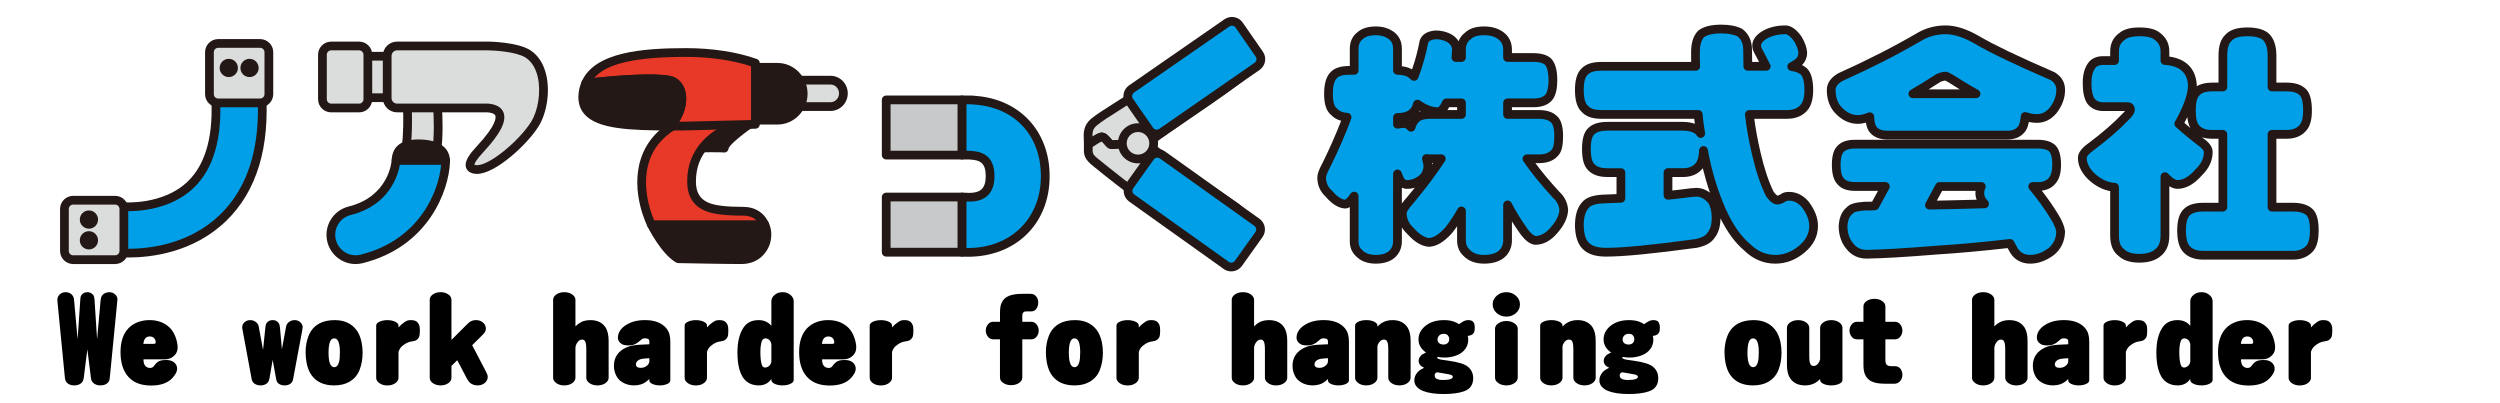 <?xml version="1.0" encoding="utf-8"?>
<!-- Generator: Adobe Illustrator 15.0.0, SVG Export Plug-In . SVG Version: 6.00 Build 0)  -->
<!DOCTYPE svg PUBLIC "-//W3C//DTD SVG 1.1//EN" "http://www.w3.org/Graphics/SVG/1.1/DTD/svg11.dtd">
<svg version="1.1" id="レイヤー_1のコピー" xmlns="http://www.w3.org/2000/svg" xmlns:xlink="http://www.w3.org/1999/xlink"
	 x="0px" y="0px" width="316px" height="51px" viewBox="0 0 316 51" enable-background="new 0 0 316 51" xml:space="preserve">
<path d="M11.041,44.148l-0.453,3.604c-0.042,0.299-0.14,0.518-0.296,0.657c-0.239,0.204-0.541,0.307-0.905,0.307
	c-0.405,0-0.723-0.12-0.951-0.362c-0.125-0.131-0.203-0.33-0.234-0.602l-0.936-9.593c-0.011-0.112-0.016-0.205-0.016-0.28
	c0-0.24,0.083-0.445,0.25-0.613c0.208-0.225,0.473-0.334,0.795-0.334c0.354,0,0.639,0.129,0.857,0.391
	c0.094,0.119,0.156,0.261,0.188,0.418c0,0.037,0.01,0.131,0.031,0.279l0.437,4.873l0.343-5.041c0.01-0.27,0.062-0.461,0.156-0.572
	c0.177-0.232,0.421-0.348,0.733-0.348c0.228,0,0.431,0.072,0.608,0.223c0.093,0.074,0.161,0.152,0.202,0.236
	c0.042,0.111,0.073,0.266,0.094,0.461l0.328,5.041l0.437-4.873c0.021-0.205,0.046-0.35,0.078-0.434
	c0.073-0.223,0.224-0.396,0.452-0.518c0.177-0.092,0.364-0.139,0.562-0.139c0.323,0,0.587,0.11,0.796,0.334
	c0.166,0.168,0.249,0.35,0.249,0.545c0,0.02-0.01,0.135-0.031,0.351l-0.936,9.593c-0.021,0.168-0.046,0.294-0.078,0.378
	c-0.083,0.187-0.234,0.334-0.452,0.446c-0.197,0.093-0.416,0.14-0.655,0.14c-0.396,0-0.712-0.12-0.952-0.362
	c-0.135-0.131-0.218-0.33-0.25-0.602L11.041,44.148z"/>
<path d="M18.136,45.42c0,0.158,0.01,0.284,0.031,0.377c0.042,0.232,0.13,0.405,0.265,0.518c0.156,0.131,0.333,0.195,0.53,0.195
	c0.114,0,0.224-0.027,0.328-0.084c0.063-0.037,0.141-0.121,0.234-0.252c0.176-0.242,0.369-0.414,0.577-0.518
	c0.197-0.102,0.504-0.152,0.92-0.152c0.385,0,0.691,0.084,0.92,0.251c0.301,0.216,0.452,0.499,0.452,0.853
	c0,0.336-0.197,0.722-0.593,1.158c-0.582,0.645-1.482,0.965-2.698,0.965c-1.248,0-2.199-0.357-2.854-1.076
	c-0.676-0.734-1.014-1.781-1.014-3.141c0-1.313,0.333-2.318,0.998-3.018c0.333-0.354,0.759-0.624,1.279-0.811
	c0.426-0.148,0.889-0.224,1.388-0.224c0.915,0,1.685,0.247,2.309,0.74c0.562,0.438,0.946,1.098,1.154,1.983
	c0.062,0.26,0.094,0.502,0.094,0.726c0,0.438-0.15,0.791-0.452,1.062c-0.312,0.299-0.691,0.446-1.139,0.446L18.136,45.42
	L18.136,45.42z M18.121,43.466h1.294c0.176,0,0.265-0.062,0.265-0.182c0-0.233-0.078-0.425-0.234-0.573
	c-0.135-0.121-0.307-0.182-0.514-0.182C18.453,42.529,18.183,42.842,18.121,43.466"/>
<path d="M34.465,45.49l-0.406,2.359c-0.052,0.271-0.155,0.469-0.312,0.601c-0.218,0.177-0.489,0.266-0.811,0.266
	c-0.364,0-0.66-0.106-0.889-0.321c-0.124-0.121-0.208-0.303-0.249-0.545l-1.17-6.324c-0.01-0.047-0.016-0.094-0.016-0.141
	c0-0.298,0.12-0.535,0.359-0.712c0.198-0.142,0.416-0.21,0.655-0.21c0.239,0,0.458,0.064,0.655,0.196
	c0.229,0.147,0.369,0.353,0.421,0.612l0.546,2.961l0.296-2.848c0.021-0.271,0.078-0.462,0.171-0.574
	c0.188-0.231,0.437-0.349,0.749-0.349c0.239,0,0.441,0.069,0.608,0.21c0.104,0.084,0.171,0.167,0.203,0.251
	c0.052,0.111,0.088,0.265,0.109,0.461l0.25,2.765l0.53-2.877c0.052-0.26,0.193-0.465,0.421-0.612
	c0.197-0.132,0.416-0.196,0.655-0.196c0.271,0,0.504,0.084,0.702,0.251c0.208,0.187,0.313,0.405,0.313,0.657
	c0,0.064-0.016,0.182-0.047,0.35l-1.154,6.172c-0.042,0.252-0.135,0.438-0.281,0.559c-0.208,0.177-0.473,0.266-0.795,0.266
	c-0.343,0-0.624-0.098-0.842-0.293c-0.115-0.121-0.192-0.299-0.234-0.531L34.465,45.49z"/>
<path d="M42.309,40.463c1.207,0,2.126,0.424,2.761,1.271c0.291,0.392,0.504,0.908,0.64,1.551c0.083,0.418,0.125,0.852,0.125,1.299
	c0,0.771-0.125,1.488-0.375,2.148c-0.259,0.681-0.707,1.197-1.341,1.552c-0.521,0.288-1.149,0.433-1.887,0.433
	c-1.269,0-2.214-0.424-2.838-1.271c-0.291-0.391-0.504-0.916-0.64-1.576c-0.083-0.438-0.125-0.885-0.125-1.342
	c0-0.754,0.125-1.446,0.375-2.08c0.27-0.688,0.717-1.205,1.341-1.551C40.874,40.607,41.529,40.463,42.309,40.463 M42.231,42.768
	c-0.468,0-0.702,0.604-0.702,1.815c0,1.22,0.239,1.829,0.717,1.829c0.291,0,0.494-0.221,0.608-0.657
	c0.072-0.278,0.109-0.688,0.109-1.229c0-0.529-0.052-0.948-0.156-1.256C42.693,42.936,42.501,42.768,42.231,42.768"/>
<path d="M50.372,41.385c0.249-0.271,0.483-0.479,0.702-0.628c0.197-0.149,0.379-0.237,0.546-0.267
	c0.094-0.02,0.212-0.027,0.358-0.027c0.343,0,0.603,0.088,0.78,0.266c0.104,0.121,0.182,0.246,0.234,0.377
	c0.052,0.141,0.078,0.354,0.078,0.644c0,0.345-0.021,0.597-0.062,0.754c-0.083,0.241-0.245,0.425-0.484,0.544
	c-0.093,0.037-0.312,0.084-0.655,0.141c-0.25,0.047-0.525,0.178-0.827,0.392c-0.333,0.214-0.556,0.512-0.67,0.894v3.281
	c0,0.262-0.141,0.489-0.421,0.686c-0.271,0.187-0.603,0.279-0.998,0.279c-0.385,0-0.712-0.094-0.982-0.279
	c-0.281-0.195-0.421-0.424-0.421-0.686V41.15c0-0.195,0.141-0.358,0.421-0.488c0.281-0.131,0.613-0.196,0.998-0.196
	c0.374,0,0.702,0.065,0.982,0.196c0.281,0.13,0.421,0.293,0.421,0.488V41.385z"/>
<path d="M57.063,46.244v1.521c0,0.26-0.136,0.483-0.406,0.67c-0.271,0.188-0.592,0.279-0.967,0.279s-0.697-0.093-0.967-0.279
	c-0.271-0.187-0.406-0.41-0.406-0.67v-9.888c0-0.26,0.135-0.483,0.406-0.67c0.27-0.187,0.592-0.278,0.967-0.278
	s0.696,0.094,0.967,0.278c0.27,0.187,0.406,0.41,0.406,0.67v5.084l1.934-1.928c0.177-0.177,0.317-0.298,0.421-0.362
	c0.218-0.141,0.468-0.21,0.748-0.21c0.302,0,0.567,0.079,0.796,0.237c0.301,0.215,0.452,0.488,0.452,0.824
	c0,0.177-0.052,0.345-0.156,0.502c-0.052,0.084-0.14,0.188-0.265,0.308l-1.31,1.298l1.778,3.408c0.125,0.232,0.188,0.434,0.188,0.6
	c0,0.289-0.12,0.541-0.359,0.756c-0.249,0.213-0.556,0.32-0.92,0.32c-0.364,0-0.676-0.104-0.936-0.307
	c-0.146-0.122-0.286-0.309-0.421-0.561l-1.216-2.316L57.063,46.244z"/>
<path d="M72.736,41.245c0.25-0.242,0.489-0.419,0.717-0.531c0.333-0.167,0.728-0.251,1.185-0.251c0.873,0,1.513,0.316,1.918,0.949
	c0.25,0.4,0.375,0.959,0.375,1.676v4.664c0,0.262-0.14,0.489-0.421,0.686c-0.27,0.187-0.603,0.278-0.999,0.278
	c-0.384,0-0.712-0.093-0.982-0.278c-0.28-0.195-0.42-0.424-0.42-0.686v-3.645c0-0.326-0.026-0.588-0.078-0.782
	c-0.073-0.271-0.224-0.405-0.453-0.405s-0.427,0.122-0.592,0.364c-0.167,0.231-0.25,0.475-0.25,0.726v3.742
	c0,0.262-0.14,0.489-0.421,0.686c-0.271,0.187-0.603,0.278-0.998,0.278c-0.385,0-0.712-0.093-0.982-0.278
	c-0.281-0.195-0.421-0.424-0.421-0.686v-9.859c0-0.26,0.14-0.488,0.421-0.684c0.27-0.186,0.603-0.277,0.998-0.277
	c0.384,0,0.712,0.092,0.982,0.277c0.281,0.195,0.421,0.424,0.421,0.684V41.245z"/>
<path d="M82.078,47.906c-0.125,0.119-0.229,0.214-0.312,0.277c-0.437,0.354-0.972,0.531-1.606,0.531
	c-0.562,0-1.056-0.131-1.482-0.391c-0.343-0.205-0.598-0.471-0.764-0.797c-0.208-0.391-0.313-0.818-0.313-1.284
	c0-0.688,0.219-1.257,0.655-1.704c0.322-0.326,0.717-0.566,1.186-0.727c0.405-0.131,0.868-0.209,1.388-0.236l1.201-0.057h0.047
	v-0.363c0-0.147-0.052-0.252-0.156-0.307c-0.093-0.057-0.229-0.084-0.406-0.084c-0.156,0-0.281,0.032-0.374,0.098
	c-0.021,0.02-0.171,0.146-0.452,0.377c-0.104,0.094-0.25,0.182-0.437,0.266c-0.219,0.104-0.505,0.154-0.858,0.154
	c-0.343,0-0.608-0.057-0.795-0.168c-0.333-0.205-0.499-0.475-0.499-0.811c0-0.466,0.197-0.889,0.593-1.271
	c0.353-0.325,0.805-0.576,1.356-0.753c0.447-0.131,0.936-0.196,1.466-0.196c1.082,0,1.908,0.267,2.48,0.796
	c0.312,0.279,0.52,0.614,0.624,1.006c0.072,0.252,0.109,0.577,0.109,0.978v4.846c0,0.179-0.13,0.326-0.39,0.447
	c-0.271,0.12-0.583,0.182-0.936,0.182s-0.666-0.062-0.936-0.182c-0.26-0.121-0.39-0.271-0.39-0.447L82.078,47.906L82.078,47.906z
	 M82.078,45.741v-0.462c-0.437,0.02-0.754,0.048-0.952,0.084c-0.271,0.057-0.473,0.164-0.608,0.322
	c-0.094,0.103-0.14,0.219-0.14,0.349c0,0.308,0.208,0.462,0.624,0.462c0.322,0,0.598-0.107,0.827-0.322
	C81.953,46.063,82.036,45.918,82.078,45.741"/>
<path d="M89.36,41.385c0.25-0.271,0.483-0.479,0.702-0.628c0.198-0.149,0.38-0.237,0.546-0.267c0.094-0.02,0.213-0.027,0.359-0.027
	c0.343,0,0.603,0.088,0.78,0.266c0.104,0.121,0.182,0.246,0.234,0.377c0.052,0.141,0.078,0.354,0.078,0.644
	c0,0.345-0.021,0.597-0.062,0.754c-0.083,0.241-0.244,0.425-0.483,0.544c-0.094,0.037-0.312,0.084-0.655,0.141
	c-0.25,0.047-0.525,0.178-0.826,0.392c-0.333,0.214-0.556,0.512-0.671,0.894v3.281c0,0.262-0.14,0.489-0.421,0.686
	c-0.271,0.187-0.603,0.279-0.999,0.279c-0.385,0-0.712-0.094-0.982-0.279c-0.281-0.195-0.421-0.424-0.421-0.686V41.15
	c0-0.195,0.14-0.358,0.421-0.488c0.28-0.131,0.613-0.196,0.998-0.196c0.375,0,0.702,0.065,0.983,0.196
	c0.281,0.13,0.421,0.293,0.421,0.488v0.234H89.36z"/>
<path d="M97.501,47.893c-0.364,0.549-0.905,0.823-1.622,0.823c-0.583,0-1.082-0.163-1.497-0.487
	c-0.426-0.336-0.739-0.867-0.936-1.594c-0.156-0.596-0.234-1.289-0.234-2.08c0-1.341,0.255-2.388,0.764-3.143
	c0.416-0.633,1.055-0.949,1.918-0.949c0.676,0,1.211,0.242,1.607,0.727v-3.101c0-0.315,0.14-0.591,0.421-0.823
	c0.27-0.225,0.603-0.334,0.998-0.334c0.384,0,0.712,0.109,0.982,0.334c0.281,0.232,0.421,0.508,0.421,0.823v9.942
	c0,0.195-0.141,0.357-0.421,0.488c-0.28,0.131-0.608,0.195-0.982,0.195c-0.385,0-0.717-0.064-0.998-0.195
	c-0.281-0.131-0.421-0.293-0.421-0.488V47.893z M97.501,43.479c-0.032-0.121-0.068-0.229-0.109-0.32
	c-0.073-0.121-0.162-0.215-0.265-0.279c-0.125-0.074-0.25-0.111-0.374-0.111c-0.25,0-0.417,0.158-0.5,0.475
	c-0.094,0.336-0.14,0.77-0.14,1.299c0,0.568,0.046,1.043,0.14,1.425c0.073,0.326,0.224,0.489,0.452,0.489
	c0.177,0,0.349-0.07,0.515-0.21c0.146-0.121,0.239-0.304,0.281-0.544V43.479z"/>
<path d="M103.911,45.42c0,0.158,0.01,0.284,0.031,0.377c0.042,0.232,0.13,0.405,0.265,0.518c0.156,0.131,0.333,0.195,0.53,0.195
	c0.114,0,0.224-0.027,0.328-0.084c0.063-0.037,0.141-0.121,0.234-0.252c0.176-0.242,0.369-0.414,0.577-0.518
	c0.197-0.102,0.503-0.152,0.92-0.152c0.384,0,0.691,0.084,0.92,0.251c0.301,0.216,0.452,0.499,0.452,0.853
	c0,0.336-0.196,0.722-0.592,1.158c-0.582,0.645-1.481,0.965-2.698,0.965c-1.248,0-2.199-0.357-2.854-1.076
	c-0.676-0.734-1.014-1.781-1.014-3.141c0-1.313,0.333-2.318,0.998-3.018c0.333-0.354,0.759-0.624,1.279-0.811
	c0.426-0.148,0.889-0.224,1.388-0.224c0.915,0,1.685,0.247,2.309,0.74c0.562,0.438,0.946,1.098,1.154,1.983
	c0.062,0.26,0.094,0.502,0.094,0.726c0,0.438-0.151,0.791-0.453,1.062c-0.312,0.299-0.691,0.446-1.139,0.446L103.911,45.42
	L103.911,45.42z M103.896,43.466h1.294c0.176,0,0.265-0.062,0.265-0.182c0-0.233-0.078-0.425-0.234-0.573
	c-0.135-0.121-0.307-0.182-0.514-0.182C104.228,42.529,103.958,42.842,103.896,43.466"/>
<path d="M112.753,41.385c0.249-0.271,0.483-0.479,0.702-0.628c0.198-0.149,0.379-0.237,0.546-0.267
	c0.093-0.02,0.212-0.027,0.358-0.027c0.343,0,0.603,0.088,0.78,0.266c0.104,0.121,0.182,0.246,0.233,0.377
	c0.053,0.141,0.079,0.354,0.079,0.644c0,0.345-0.021,0.597-0.062,0.754c-0.084,0.241-0.245,0.425-0.484,0.544
	c-0.094,0.037-0.312,0.084-0.655,0.141c-0.249,0.047-0.525,0.178-0.827,0.392c-0.333,0.214-0.556,0.512-0.671,0.894v3.281
	c0,0.262-0.14,0.489-0.421,0.686c-0.271,0.187-0.603,0.279-0.998,0.279c-0.385,0-0.713-0.094-0.982-0.279
	c-0.281-0.195-0.422-0.424-0.422-0.686V41.15c0-0.195,0.141-0.358,0.422-0.488c0.28-0.131,0.612-0.196,0.998-0.196
	c0.374,0,0.702,0.065,0.982,0.196c0.281,0.13,0.421,0.293,0.421,0.488L112.753,41.385L112.753,41.385z"/>
<path d="M126.399,40.673v-1.063c0-0.586,0.058-1.004,0.172-1.256c0.187-0.465,0.515-0.787,0.982-0.963
	c0.405-0.168,0.978-0.252,1.716-0.252h0.935c0.271,0,0.473,0.057,0.608,0.168c0.281,0.223,0.421,0.534,0.421,0.937
	c0,0.307-0.083,0.571-0.25,0.796c-0.156,0.214-0.364,0.32-0.624,0.32h-0.515c-0.177,0-0.302,0.015-0.375,0.041
	c-0.104,0.057-0.176,0.137-0.218,0.238c-0.021,0.055-0.032,0.152-0.032,0.293v0.74h1.139c0.259,0,0.478,0.105,0.655,0.32
	c0.188,0.224,0.281,0.488,0.281,0.796c0,0.299-0.094,0.56-0.281,0.782c-0.177,0.214-0.396,0.32-0.655,0.32h-1.139v4.832
	c0,0.271-0.14,0.498-0.421,0.686c-0.27,0.186-0.603,0.277-0.998,0.277c-0.385,0-0.712-0.092-0.982-0.277
	c-0.281-0.188-0.421-0.415-0.421-0.686v-4.832h-0.857c-0.26,0-0.479-0.106-0.655-0.32c-0.188-0.225-0.281-0.488-0.281-0.797
	c0-0.297,0.094-0.559,0.281-0.781c0.176-0.215,0.395-0.32,0.655-0.32L126.399,40.673L126.399,40.673z"/>
<path d="M135.882,40.463c1.207,0,2.126,0.424,2.76,1.271c0.291,0.392,0.504,0.908,0.64,1.551c0.083,0.418,0.124,0.852,0.124,1.299
	c0,0.771-0.124,1.488-0.374,2.148c-0.26,0.681-0.708,1.197-1.342,1.552c-0.519,0.288-1.148,0.433-1.886,0.433
	c-1.269,0-2.215-0.424-2.839-1.271c-0.291-0.391-0.504-0.916-0.639-1.576c-0.083-0.438-0.125-0.885-0.125-1.342
	c0-0.754,0.125-1.446,0.375-2.08c0.271-0.688,0.717-1.205,1.341-1.551C134.447,40.607,135.102,40.463,135.882,40.463
	 M135.804,42.768c-0.468,0-0.702,0.604-0.702,1.815c0,1.22,0.239,1.829,0.718,1.829c0.291,0,0.494-0.221,0.608-0.657
	c0.072-0.278,0.109-0.688,0.109-1.229c0-0.529-0.052-0.948-0.156-1.256C136.266,42.936,136.074,42.768,135.804,42.768"/>
<path d="M143.945,41.385c0.25-0.271,0.483-0.479,0.702-0.628c0.197-0.149,0.378-0.237,0.545-0.267
	c0.094-0.02,0.213-0.027,0.359-0.027c0.343,0,0.604,0.088,0.78,0.266c0.104,0.121,0.182,0.246,0.233,0.377
	c0.052,0.141,0.078,0.354,0.078,0.644c0,0.345-0.021,0.597-0.062,0.754c-0.083,0.241-0.244,0.425-0.484,0.544
	c-0.093,0.037-0.312,0.084-0.655,0.141c-0.25,0.047-0.525,0.178-0.826,0.392c-0.333,0.214-0.557,0.512-0.67,0.894v3.281
	c0,0.262-0.14,0.489-0.421,0.686c-0.271,0.187-0.603,0.279-0.998,0.279c-0.385,0-0.713-0.094-0.983-0.279
	c-0.28-0.195-0.421-0.424-0.421-0.686V41.15c0-0.195,0.141-0.358,0.421-0.488c0.281-0.131,0.614-0.196,0.999-0.196
	c0.374,0,0.702,0.065,0.982,0.196c0.281,0.13,0.421,0.293,0.421,0.488V41.385L143.945,41.385z"/>
<path d="M158.512,41.245c0.249-0.242,0.487-0.419,0.717-0.531c0.332-0.167,0.729-0.251,1.186-0.251c0.874,0,1.514,0.316,1.919,0.949
	c0.249,0.4,0.374,0.959,0.374,1.676v4.664c0,0.262-0.141,0.489-0.421,0.686c-0.271,0.187-0.604,0.278-0.998,0.278
	c-0.386,0-0.713-0.093-0.981-0.278c-0.281-0.195-0.422-0.424-0.422-0.686v-3.645c0-0.326-0.025-0.588-0.078-0.782
	c-0.072-0.271-0.224-0.405-0.451-0.405c-0.229,0-0.428,0.122-0.594,0.364c-0.166,0.231-0.248,0.475-0.248,0.726v3.742
	c0,0.262-0.143,0.489-0.423,0.686c-0.271,0.187-0.603,0.278-0.998,0.278c-0.385,0-0.712-0.093-0.982-0.278
	c-0.281-0.195-0.421-0.424-0.421-0.686v-9.859c0-0.26,0.14-0.488,0.421-0.684c0.271-0.186,0.604-0.277,0.998-0.277
	c0.386,0,0.712,0.092,0.982,0.277c0.28,0.195,0.423,0.424,0.423,0.684v3.353H158.512z"/>
<path d="M167.854,47.906c-0.125,0.119-0.229,0.214-0.313,0.277c-0.438,0.354-0.973,0.531-1.605,0.531
	c-0.563,0-1.057-0.131-1.481-0.391c-0.343-0.205-0.599-0.471-0.765-0.797c-0.209-0.391-0.313-0.818-0.313-1.284
	c0-0.688,0.219-1.257,0.655-1.704c0.321-0.326,0.718-0.566,1.186-0.727c0.405-0.131,0.867-0.209,1.388-0.236l1.201-0.057h0.047
	v-0.363c0-0.147-0.053-0.252-0.155-0.307c-0.095-0.057-0.229-0.084-0.406-0.084c-0.155,0-0.278,0.032-0.374,0.098
	c-0.021,0.02-0.171,0.146-0.452,0.377c-0.104,0.094-0.249,0.182-0.437,0.266c-0.219,0.104-0.506,0.154-0.857,0.154
	c-0.344,0-0.607-0.057-0.797-0.168c-0.332-0.205-0.497-0.475-0.497-0.811c0-0.466,0.196-0.889,0.593-1.271
	c0.354-0.325,0.805-0.576,1.356-0.753c0.446-0.131,0.937-0.196,1.465-0.196c1.082,0,1.908,0.267,2.479,0.796
	c0.313,0.279,0.521,0.614,0.625,1.006c0.071,0.252,0.107,0.577,0.107,0.978v4.846c0,0.179-0.13,0.326-0.389,0.447
	c-0.271,0.12-0.583,0.182-0.938,0.182c-0.354,0-0.664-0.062-0.936-0.182c-0.262-0.121-0.391-0.271-0.391-0.447v-0.181H167.854z
	 M167.854,45.741v-0.462c-0.438,0.02-0.754,0.048-0.951,0.084c-0.271,0.057-0.473,0.164-0.608,0.322
	c-0.094,0.103-0.14,0.219-0.14,0.349c0,0.308,0.207,0.462,0.623,0.462c0.322,0,0.599-0.107,0.826-0.322
	C167.729,46.063,167.813,45.918,167.854,45.741"/>
<path d="M174.105,41.287c0.188-0.196,0.354-0.34,0.5-0.434c0.405-0.26,0.873-0.392,1.403-0.392c0.873,0,1.513,0.315,1.918,0.949
	c0.249,0.399,0.375,0.959,0.375,1.676v4.664c0,0.261-0.142,0.487-0.421,0.685c-0.271,0.188-0.604,0.279-0.999,0.279
	c-0.385,0-0.712-0.093-0.981-0.279c-0.28-0.195-0.422-0.424-0.422-0.685v-3.646c0-0.326-0.025-0.586-0.078-0.781
	c-0.071-0.27-0.229-0.405-0.467-0.405c-0.303,0-0.548,0.188-0.733,0.56c-0.041,0.084-0.073,0.183-0.095,0.293v3.979
	c0,0.261-0.14,0.487-0.42,0.685c-0.271,0.188-0.604,0.279-0.998,0.279c-0.386,0-0.713-0.093-0.982-0.279
	c-0.28-0.195-0.422-0.424-0.422-0.685v-6.604c0-0.194,0.142-0.357,0.422-0.488c0.279-0.131,0.613-0.195,0.999-0.195
	c0.373,0,0.7,0.064,0.981,0.195c0.28,0.131,0.42,0.294,0.42,0.488V41.287z"/>
<path d="M184.416,40.979c0.177-0.129,0.35-0.242,0.516-0.334c0.207-0.121,0.426-0.183,0.653-0.183c0.281,0,0.483,0.065,0.608,0.196
	c0.146,0.156,0.218,0.418,0.218,0.781c0,0.297-0.041,0.506-0.124,0.627c-0.104,0.178-0.281,0.295-0.53,0.351
	c-0.011,0.011-0.089,0.022-0.233,0.042c0.041,0.167,0.063,0.325,0.063,0.475c0,0.541-0.188,1.006-0.561,1.396
	c-0.281,0.299-0.668,0.521-1.155,0.671c-0.415,0.131-0.853,0.194-1.31,0.194c-0.281,0-0.563-0.026-0.843-0.082
	c-0.03,0.037-0.047,0.068-0.047,0.098c0,0.074,0.062,0.13,0.188,0.168c0.145,0.047,0.285,0.079,0.421,0.098l0.856,0.125
	c1.217,0.168,2.022,0.424,2.418,0.769c0.437,0.362,0.655,0.843,0.655,1.438c0,0.838-0.396,1.393-1.187,1.662
	c-0.646,0.223-1.492,0.334-2.543,0.334c-1.102,0-1.975-0.13-2.619-0.391c-0.334-0.13-0.604-0.316-0.812-0.559
	c-0.188-0.225-0.28-0.484-0.28-0.783c0-0.371,0.142-0.717,0.422-1.032c0.176-0.204,0.451-0.386,0.826-0.544
	c-0.24-0.112-0.4-0.221-0.483-0.322c-0.146-0.167-0.218-0.354-0.218-0.559c0-0.232,0.094-0.45,0.279-0.656
	c0.125-0.13,0.344-0.266,0.655-0.404c-0.635-0.428-0.952-0.982-0.952-1.662c0-0.643,0.276-1.195,0.827-1.662
	c0.603-0.51,1.403-0.768,2.401-0.768c0.613,0,1.123,0.104,1.527,0.309C184.182,40.826,184.301,40.896,184.416,40.979
	 M181.641,47.055c-0.043,0.01-0.09,0.032-0.142,0.069c-0.104,0.073-0.155,0.177-0.155,0.308c0,0.187,0.057,0.32,0.172,0.404
	c0.196,0.131,0.478,0.195,0.842,0.195c0.854,0,1.278-0.141,1.278-0.418c0-0.123-0.135-0.215-0.405-0.279
	c-0.166-0.038-0.474-0.094-0.92-0.169C181.884,47.092,181.66,47.055,181.641,47.055 M182.48,42.193
	c-0.237,0-0.431,0.074-0.576,0.225c-0.135,0.148-0.202,0.316-0.202,0.502c0,0.195,0.077,0.354,0.233,0.477
	c0.146,0.103,0.321,0.152,0.53,0.152c0.218,0,0.396-0.064,0.529-0.195c0.125-0.111,0.188-0.273,0.188-0.487
	c0-0.206-0.074-0.378-0.219-0.519C182.852,42.245,182.689,42.193,182.48,42.193"/>
<path d="M190.42,36.932c0.489,0,0.91,0.172,1.264,0.516c0.291,0.289,0.438,0.629,0.438,1.02c0,0.467-0.188,0.852-0.563,1.159
	c-0.332,0.261-0.718,0.392-1.154,0.392c-0.521,0-0.949-0.172-1.295-0.518c-0.291-0.288-0.436-0.633-0.436-1.033
	c0-0.445,0.191-0.828,0.576-1.145C189.572,37.061,189.963,36.932,190.42,36.932 M188.971,47.725v-6.158
	c0-0.278,0.139-0.512,0.42-0.697c0.281-0.195,0.619-0.294,1.015-0.294c0.395,0,0.733,0.099,1.014,0.294
	c0.28,0.186,0.421,0.419,0.421,0.697v6.158c0,0.279-0.141,0.512-0.421,0.698c-0.28,0.195-0.619,0.293-1.014,0.293
	c-0.396,0-0.732-0.098-1.015-0.293C189.109,48.236,188.971,48.004,188.971,47.725"/>
<path d="M197.501,41.287c0.188-0.196,0.353-0.34,0.499-0.434c0.404-0.26,0.873-0.392,1.402-0.392c0.873,0,1.514,0.315,1.918,0.949
	c0.25,0.399,0.375,0.959,0.375,1.676v4.664c0,0.261-0.141,0.487-0.422,0.685c-0.271,0.188-0.603,0.279-0.998,0.279
	c-0.383,0-0.711-0.093-0.981-0.279c-0.28-0.195-0.421-0.424-0.421-0.685v-3.646c0-0.326-0.025-0.586-0.078-0.781
	c-0.072-0.27-0.229-0.405-0.468-0.405c-0.302,0-0.546,0.188-0.732,0.56c-0.043,0.084-0.073,0.183-0.094,0.293v3.979
	c0,0.261-0.142,0.487-0.421,0.685c-0.271,0.188-0.604,0.279-0.998,0.279c-0.387,0-0.713-0.093-0.982-0.279
	c-0.281-0.195-0.422-0.424-0.422-0.685v-6.604c0-0.194,0.141-0.357,0.422-0.488c0.28-0.131,0.612-0.195,0.998-0.195
	c0.373,0,0.701,0.064,0.982,0.195c0.279,0.131,0.421,0.294,0.421,0.488V41.287L197.501,41.287z"/>
<path d="M207.811,40.979c0.176-0.129,0.348-0.242,0.515-0.334c0.207-0.121,0.426-0.183,0.655-0.183c0.279,0,0.481,0.065,0.606,0.196
	c0.146,0.156,0.22,0.418,0.22,0.781c0,0.297-0.043,0.506-0.125,0.627c-0.104,0.178-0.281,0.295-0.531,0.351
	c-0.01,0.011-0.088,0.022-0.233,0.042c0.042,0.167,0.063,0.325,0.063,0.475c0,0.541-0.188,1.006-0.563,1.396
	c-0.281,0.299-0.666,0.521-1.154,0.671c-0.416,0.131-0.853,0.194-1.311,0.194c-0.28,0-0.563-0.026-0.842-0.082
	c-0.031,0.037-0.047,0.068-0.047,0.098c0,0.074,0.063,0.13,0.188,0.168c0.146,0.047,0.285,0.079,0.421,0.098l0.856,0.125
	c1.218,0.168,2.021,0.424,2.418,0.769c0.438,0.362,0.654,0.843,0.654,1.438c0,0.838-0.396,1.393-1.185,1.662
	c-0.646,0.223-1.492,0.334-2.543,0.334c-1.103,0-1.976-0.13-2.62-0.391c-0.332-0.13-0.604-0.316-0.811-0.559
	c-0.188-0.225-0.28-0.484-0.28-0.783c0-0.371,0.142-0.717,0.421-1.032c0.178-0.204,0.452-0.386,0.826-0.544
	c-0.239-0.112-0.4-0.221-0.483-0.322c-0.146-0.167-0.219-0.354-0.219-0.559c0-0.232,0.094-0.45,0.281-0.656
	c0.125-0.13,0.343-0.266,0.655-0.404c-0.636-0.428-0.951-0.982-0.951-1.662c0-0.643,0.274-1.195,0.826-1.662
	c0.603-0.51,1.402-0.768,2.401-0.768c0.612,0,1.123,0.104,1.527,0.309C207.575,40.826,207.695,40.896,207.811,40.979
	 M205.033,47.055c-0.041,0.01-0.09,0.032-0.141,0.069c-0.104,0.073-0.156,0.177-0.156,0.308c0,0.187,0.058,0.32,0.173,0.404
	c0.196,0.131,0.478,0.195,0.842,0.195c0.853,0,1.278-0.141,1.278-0.418c0-0.123-0.137-0.215-0.404-0.279
	c-0.167-0.038-0.475-0.094-0.921-0.169C205.277,47.092,205.055,47.055,205.033,47.055 M205.875,42.193
	c-0.239,0-0.432,0.074-0.576,0.225c-0.136,0.148-0.201,0.316-0.201,0.502c0,0.195,0.076,0.354,0.232,0.477
	c0.145,0.103,0.322,0.152,0.529,0.152c0.219,0,0.396-0.064,0.529-0.195c0.125-0.111,0.188-0.273,0.188-0.487
	c0-0.206-0.072-0.378-0.218-0.519C206.244,42.245,206.083,42.193,205.875,42.193"/>
<path d="M221.658,40.463c1.206,0,2.126,0.424,2.761,1.271c0.291,0.392,0.504,0.908,0.64,1.551c0.082,0.418,0.125,0.852,0.125,1.299
	c0,0.771-0.125,1.488-0.375,2.148c-0.26,0.681-0.707,1.197-1.342,1.552c-0.52,0.288-1.148,0.433-1.886,0.433
	c-1.271,0-2.215-0.424-2.839-1.271c-0.292-0.391-0.506-0.916-0.641-1.576c-0.082-0.438-0.125-0.885-0.125-1.342
	c0-0.754,0.125-1.446,0.375-2.08c0.271-0.688,0.717-1.205,1.342-1.551C220.225,40.607,220.879,40.463,221.658,40.463
	 M221.581,42.768c-0.47,0-0.702,0.604-0.702,1.815c0,1.22,0.238,1.829,0.717,1.829c0.291,0,0.494-0.221,0.608-0.657
	c0.071-0.278,0.108-0.688,0.108-1.229c0-0.529-0.052-0.948-0.155-1.256C222.043,42.936,221.852,42.768,221.581,42.768"/>
<path d="M230.064,47.906c-0.188,0.186-0.354,0.324-0.5,0.419c-0.404,0.26-0.873,0.391-1.403,0.391c-0.873,0-1.513-0.317-1.917-0.95
	c-0.25-0.398-0.375-0.957-0.375-1.675v-4.649c0-0.271,0.141-0.504,0.421-0.698c0.271-0.187,0.604-0.279,0.998-0.279
	c0.385,0,0.713,0.093,0.983,0.279c0.279,0.194,0.42,0.429,0.42,0.698v3.645c0,0.316,0.025,0.572,0.078,0.768
	c0.072,0.271,0.229,0.405,0.469,0.405c0.301,0,0.545-0.187,0.731-0.558c0.041-0.094,0.073-0.191,0.095-0.295v-3.967
	c0-0.27,0.141-0.502,0.42-0.697c0.271-0.188,0.604-0.279,0.998-0.279c0.386,0,0.713,0.094,0.982,0.279
	c0.281,0.195,0.421,0.429,0.421,0.697v6.592c0,0.195-0.14,0.357-0.421,0.488c-0.279,0.131-0.613,0.195-0.998,0.195
	c-0.374,0-0.701-0.064-0.982-0.195c-0.279-0.131-0.42-0.293-0.42-0.488V47.906L230.064,47.906z"/>
<path d="M235.539,42.893h-0.827c-0.26,0-0.479-0.106-0.653-0.32c-0.188-0.225-0.281-0.488-0.281-0.797
	c0-0.297,0.094-0.559,0.281-0.78c0.176-0.216,0.395-0.321,0.653-0.321h0.827v-1.941c0-0.271,0.135-0.498,0.404-0.685
	c0.271-0.187,0.599-0.278,0.982-0.278c0.385,0,0.713,0.094,0.982,0.278c0.27,0.187,0.406,0.414,0.406,0.685v1.941h1.215
	c0.261,0,0.479,0.105,0.654,0.321c0.188,0.224,0.28,0.487,0.28,0.795c0,0.299-0.093,0.56-0.28,0.782
	c-0.177,0.214-0.395,0.32-0.654,0.32h-1.215v2.584c0,0.297,0.051,0.502,0.154,0.614c0.072,0.083,0.172,0.14,0.297,0.167
	c0.094,0.02,0.207,0.028,0.342,0.028h0.392c0.312,0,0.551,0.106,0.717,0.321c0.166,0.223,0.249,0.483,0.249,0.781
	c0,0.307-0.098,0.572-0.295,0.795c-0.197,0.215-0.438,0.322-0.718,0.322h-0.981c-0.719,0-1.242-0.057-1.576-0.168
	c-0.521-0.158-0.895-0.465-1.121-0.922c-0.157-0.307-0.234-0.74-0.234-1.299V42.893z"/>
<path d="M252.086,41.245c0.25-0.242,0.488-0.419,0.717-0.531c0.333-0.167,0.729-0.251,1.187-0.251c0.872,0,1.512,0.316,1.919,0.949
	c0.248,0.4,0.373,0.959,0.373,1.676v4.664c0,0.262-0.141,0.489-0.422,0.686c-0.271,0.187-0.604,0.278-0.998,0.278
	c-0.385,0-0.713-0.093-0.98-0.278c-0.281-0.195-0.422-0.424-0.422-0.686v-3.645c0-0.326-0.025-0.588-0.078-0.782
	c-0.072-0.271-0.224-0.405-0.451-0.405c-0.229,0-0.428,0.122-0.593,0.364c-0.167,0.231-0.25,0.475-0.25,0.726v3.742
	c0,0.262-0.142,0.489-0.422,0.686c-0.271,0.187-0.603,0.278-0.997,0.278c-0.385,0-0.713-0.093-0.982-0.278
	c-0.281-0.195-0.422-0.424-0.422-0.686v-9.859c0-0.26,0.141-0.488,0.422-0.684c0.271-0.186,0.604-0.277,0.998-0.277
	c0.385,0,0.713,0.092,0.981,0.277c0.28,0.195,0.422,0.424,0.422,0.684L252.086,41.245L252.086,41.245z"/>
<path d="M261.428,47.906c-0.125,0.119-0.229,0.214-0.313,0.277c-0.438,0.354-0.973,0.531-1.606,0.531
	c-0.561,0-1.055-0.131-1.479-0.391c-0.344-0.205-0.6-0.471-0.766-0.797c-0.209-0.391-0.313-0.818-0.313-1.284
	c0-0.688,0.219-1.257,0.654-1.704c0.322-0.326,0.719-0.566,1.187-0.727c0.405-0.131,0.868-0.209,1.388-0.236l1.2-0.057h0.048v-0.363
	c0-0.147-0.053-0.252-0.156-0.307c-0.092-0.057-0.229-0.084-0.405-0.084c-0.155,0-0.279,0.032-0.373,0.098
	c-0.021,0.02-0.172,0.146-0.453,0.377c-0.104,0.094-0.249,0.182-0.437,0.266c-0.219,0.104-0.504,0.154-0.857,0.154
	c-0.344,0-0.607-0.057-0.796-0.168c-0.332-0.205-0.498-0.475-0.498-0.811c0-0.466,0.196-0.889,0.592-1.271
	c0.354-0.325,0.806-0.576,1.356-0.753c0.447-0.131,0.937-0.196,1.466-0.196c1.082,0,1.909,0.267,2.479,0.796
	c0.313,0.279,0.521,0.614,0.625,1.006c0.071,0.252,0.108,0.577,0.108,0.978v4.846c0,0.179-0.131,0.326-0.392,0.447
	c-0.271,0.12-0.582,0.182-0.936,0.182s-0.665-0.062-0.936-0.182c-0.262-0.121-0.391-0.271-0.391-0.447v-0.181H261.428z
	 M261.428,45.741v-0.462c-0.437,0.02-0.754,0.048-0.951,0.084c-0.271,0.057-0.475,0.164-0.607,0.322
	c-0.094,0.103-0.141,0.219-0.141,0.349c0,0.308,0.207,0.462,0.623,0.462c0.322,0,0.599-0.107,0.828-0.322
	C261.303,46.063,261.386,45.918,261.428,45.741"/>
<path d="M268.711,41.385c0.249-0.271,0.482-0.479,0.702-0.628c0.196-0.149,0.379-0.237,0.545-0.267
	c0.094-0.02,0.214-0.027,0.358-0.027c0.344,0,0.604,0.088,0.779,0.266c0.104,0.121,0.184,0.246,0.233,0.377
	c0.053,0.141,0.078,0.354,0.078,0.644c0,0.345-0.021,0.597-0.062,0.754c-0.085,0.241-0.244,0.425-0.484,0.544
	c-0.094,0.037-0.313,0.084-0.655,0.141c-0.249,0.047-0.524,0.178-0.826,0.392c-0.332,0.214-0.556,0.512-0.67,0.894v3.281
	c0,0.262-0.142,0.489-0.422,0.686c-0.271,0.187-0.603,0.279-0.997,0.279c-0.387,0-0.713-0.094-0.982-0.279
	c-0.281-0.195-0.422-0.424-0.422-0.686V41.15c0-0.195,0.141-0.358,0.422-0.488c0.28-0.131,0.612-0.196,0.998-0.196
	c0.373,0,0.701,0.065,0.981,0.196c0.28,0.13,0.422,0.293,0.422,0.488L268.711,41.385L268.711,41.385z"/>
<path d="M276.852,47.893c-0.363,0.549-0.903,0.823-1.621,0.823c-0.582,0-1.082-0.163-1.498-0.487
	c-0.426-0.336-0.737-0.867-0.936-1.594c-0.156-0.596-0.232-1.289-0.232-2.08c0-1.341,0.254-2.388,0.764-3.143
	c0.416-0.633,1.055-0.949,1.918-0.949c0.676,0,1.212,0.242,1.605,0.727v-3.101c0-0.315,0.142-0.591,0.422-0.823
	c0.271-0.225,0.603-0.334,0.998-0.334c0.385,0,0.711,0.109,0.981,0.334c0.281,0.232,0.422,0.508,0.422,0.823v9.942
	c0,0.195-0.141,0.357-0.422,0.488c-0.28,0.131-0.608,0.195-0.981,0.195c-0.386,0-0.718-0.064-0.998-0.195s-0.422-0.293-0.422-0.488
	V47.893L276.852,47.893z M276.852,43.479c-0.029-0.121-0.066-0.229-0.108-0.32c-0.073-0.121-0.161-0.215-0.265-0.279
	c-0.125-0.074-0.25-0.111-0.375-0.111c-0.25,0-0.416,0.158-0.498,0.475c-0.095,0.336-0.142,0.77-0.142,1.299
	c0,0.568,0.047,1.043,0.142,1.425c0.071,0.326,0.223,0.489,0.451,0.489c0.178,0,0.35-0.07,0.514-0.21
	c0.146-0.121,0.24-0.304,0.281-0.544V43.479z"/>
<path d="M283.262,45.42c0,0.158,0.01,0.284,0.031,0.377c0.041,0.232,0.13,0.405,0.266,0.518c0.155,0.131,0.332,0.195,0.529,0.195
	c0.115,0,0.225-0.027,0.327-0.084c0.063-0.037,0.142-0.121,0.233-0.252c0.178-0.242,0.369-0.414,0.578-0.518
	c0.196-0.102,0.504-0.152,0.92-0.152c0.385,0,0.69,0.084,0.92,0.251c0.302,0.216,0.453,0.499,0.453,0.853
	c0,0.336-0.198,0.722-0.595,1.158c-0.581,0.645-1.481,0.965-2.698,0.965c-1.246,0-2.197-0.357-2.854-1.076
	c-0.676-0.734-1.014-1.781-1.014-3.141c0-1.313,0.332-2.318,0.998-3.018c0.332-0.354,0.759-0.624,1.279-0.811
	c0.426-0.148,0.889-0.224,1.387-0.224c0.916,0,1.686,0.247,2.31,0.74c0.562,0.438,0.944,1.098,1.153,1.983
	c0.063,0.26,0.094,0.502,0.094,0.726c0,0.438-0.15,0.791-0.452,1.062c-0.312,0.299-0.69,0.446-1.138,0.446L283.262,45.42
	L283.262,45.42z M283.246,43.466h1.295c0.176,0,0.266-0.062,0.266-0.182c0-0.233-0.078-0.425-0.234-0.573
	c-0.135-0.121-0.307-0.182-0.516-0.182C283.578,42.529,283.309,42.842,283.246,43.466"/>
<path d="M292.104,41.385c0.25-0.271,0.483-0.479,0.701-0.628c0.197-0.149,0.381-0.237,0.547-0.267
	c0.094-0.02,0.213-0.027,0.358-0.027c0.343,0,0.603,0.088,0.778,0.266c0.104,0.121,0.183,0.246,0.234,0.377
	c0.051,0.141,0.078,0.354,0.078,0.644c0,0.345-0.021,0.597-0.063,0.754c-0.084,0.241-0.245,0.425-0.484,0.544
	c-0.093,0.037-0.313,0.084-0.654,0.141c-0.25,0.047-0.524,0.178-0.826,0.392c-0.332,0.214-0.558,0.512-0.67,0.894v3.281
	c0,0.262-0.142,0.489-0.422,0.686c-0.271,0.187-0.604,0.279-0.998,0.279c-0.385,0-0.713-0.094-0.982-0.279
	c-0.28-0.195-0.421-0.424-0.421-0.686V41.15c0-0.195,0.141-0.358,0.421-0.488c0.281-0.131,0.613-0.196,0.998-0.196
	c0.375,0,0.701,0.065,0.982,0.196c0.28,0.13,0.422,0.293,0.422,0.488V41.385L292.104,41.385z"/>
<g>
	<path fill="#009FE8" d="M183.234,4.851c0.541,0.35,0.827,0.795,0.858,1.305c0,0.319-0.031,0.701-0.063,1.115h0.702V6.283
		c0-0.764,0.253-1.336,0.827-1.75c0.414-0.414,1.082-0.637,2.038-0.637c0.892,0,1.591,0.223,2.133,0.637
		c0.541,0.414,0.827,0.987,0.827,1.75v0.988h3.248c0.955,0,1.624,0.223,1.942,0.604c0.352,0.446,0.541,1.178,0.541,2.261
		c0,0.955-0.159,1.655-0.445,2.069c-0.383,0.542-1.083,0.796-2.038,0.796h-3.248v1.464h3.98c0.828,0,1.432,0.192,1.846,0.573
		c0.414,0.318,0.639,1.05,0.639,2.165c0,0.955-0.129,1.625-0.383,1.974c-0.447,0.605-1.146,0.892-2.102,0.892h-1.528
		c1.019,1.496,2.26,2.993,3.661,4.521c0.604,0.541,0.924,1.178,0.987,1.941c-0.033,0.83-0.446,1.688-1.241,2.58
		c-0.7,0.828-1.497,1.274-2.355,1.274c-0.512-0.064-1.084-0.574-1.688-1.497c-0.67-0.956-1.274-1.941-1.816-2.993v4.49
		c0,0.604-0.191,1.114-0.572,1.56c-0.511,0.541-1.304,0.827-2.388,0.827c-0.987,0-1.719-0.286-2.229-0.827
		c-0.446-0.414-0.636-0.923-0.636-1.56v-3.725c-0.573,1.018-1.114,1.814-1.623,2.45c-0.893,0.987-1.722,1.497-2.485,1.528
		c-0.765-0.064-1.528-0.541-2.324-1.433c-0.701-0.638-1.05-1.401-1.05-2.294c0-0.317,0.317-0.858,1.019-1.623
		c1.433-1.719,2.738-3.438,3.916-5.221h-1.434c-0.191,0-0.318,0-0.444-0.032c0.095,0.381,0.157,0.668,0.191,0.923
		c-0.034,0.701-0.288,1.274-0.797,1.688c-0.574,0.445-1.179,0.669-1.814,0.669c-0.446,0-0.797-0.224-0.988-0.701
		c-0.095-0.191-0.189-0.414-0.254-0.637v8.533c0,0.573-0.191,1.082-0.543,1.464c-0.444,0.51-1.176,0.796-2.195,0.796
		c-0.956,0-1.657-0.286-2.133-0.796c-0.414-0.382-0.605-0.891-0.605-1.464v-5.731c-0.413,0.637-0.796,0.987-1.114,1.019
		c-0.669-0.032-1.37-0.478-2.068-1.306c-0.639-0.573-0.926-1.242-0.926-2.069c0-0.318,0.191-0.828,0.605-1.592
		c0.957-1.943,1.847-3.948,2.611-6.019c-0.701-0.031-1.241-0.254-1.624-0.668c-0.51-0.382-0.732-1.146-0.732-2.292
		c0-1.146,0.223-1.974,0.732-2.419c0.35-0.35,0.987-0.541,1.88-0.541h0.636V6.156c0-0.7,0.255-1.273,0.764-1.656
		c0.414-0.382,1.083-0.604,1.975-0.604c0.828,0,1.464,0.223,1.973,0.604c0.511,0.382,0.766,0.956,0.766,1.656v2.739
		c0.859,0,1.497,0.223,1.911,0.604c0.063,0.064,0.126,0.127,0.191,0.16c0.54-1.401,0.954-2.866,1.24-4.394
		c0.191-0.51,0.668-0.795,1.495-0.86C182.12,4.405,182.726,4.564,183.234,4.851 M177.503,15.613c0.317,0,0.604,0.159,0.86,0.477
		c0.126-0.477,0.317-0.827,0.605-1.082c0.317-0.35,0.923-0.542,1.781-0.542h3.981v-1.464h-1.911
		c-0.317,0.731-0.669,1.114-1.083,1.114c-0.765,0-1.623-0.287-2.516-0.924c-0.062,0-0.062-0.031-0.062-0.031
		c-0.097,0.35-0.191,0.604-0.32,0.764c-0.445,0.637-1.177,0.923-2.196,0.923v0.86C176.931,15.644,177.217,15.613,177.503,15.613"/>
	<path fill="#231815" d="M187.597,33.325c-1.113,0-1.994-0.332-2.619-0.987c-0.538-0.506-0.8-1.144-0.8-1.951v-1.791
		c-0.209,0.306-0.423,0.591-0.64,0.861c-0.007,0.009-0.015,0.018-0.021,0.025c-1.003,1.112-1.942,1.671-2.87,1.71
		c-0.023,0.002-0.047,0.002-0.069-0.001c-0.9-0.076-1.774-0.597-2.672-1.596c-0.287-0.265-0.524-0.549-0.71-0.855v1.773
		c0,0.713-0.237,1.349-0.686,1.837c-0.556,0.635-1.459,0.975-2.604,0.975c-1.072,0-1.92-0.32-2.523-0.956
		c-0.502-0.471-0.768-1.112-0.768-1.855v-4.338c-0.17,0.1-0.337,0.158-0.506,0.175c-0.028,0.003-0.056,0.004-0.083,0.003
		c-0.818-0.039-1.638-0.536-2.44-1.473c-0.724-0.665-1.077-1.468-1.077-2.455c0-0.426,0.208-0.998,0.671-1.855
		c0.917-1.865,1.687-3.612,2.339-5.308c-0.494-0.127-0.91-0.363-1.237-0.706c-0.624-0.493-0.914-1.354-0.914-2.703
		c0-1.355,0.298-2.279,0.908-2.823c0.467-0.458,1.228-0.69,2.257-0.69h0.083V6.156c0-0.878,0.332-1.597,0.963-2.081
		c0.534-0.479,1.338-0.732,2.328-0.732c0.897,0,1.674,0.241,2.307,0.716c0.644,0.483,0.983,1.209,0.983,2.097v2.216
		c0.491,0.057,0.928,0.19,1.287,0.397c0.406-1.156,0.729-2.367,0.962-3.606c0.004-0.031,0.013-0.063,0.024-0.092
		c0.271-0.728,0.936-1.137,1.971-1.217c0.015-0.001,0.029-0.001,0.044-0.001c0.722,0,1.42,0.179,2.021,0.517
		c0.01,0.005,0.021,0.012,0.029,0.018c0.397,0.257,0.659,0.542,0.826,0.823c0.167-0.439,0.449-0.807,0.84-1.1
		c0.53-0.508,1.336-0.767,2.396-0.767c0.985,0,1.816,0.253,2.468,0.75c0.693,0.53,1.045,1.267,1.045,2.189v0.435h2.695
		c1.108,0,1.927,0.278,2.366,0.804c0.455,0.577,0.67,1.428,0.67,2.615c0,1.06-0.185,1.862-0.544,2.384
		c-0.485,0.688-1.322,1.034-2.492,1.034h-2.695v0.36h3.428c0.958,0,1.68,0.23,2.203,0.704c0.553,0.439,0.833,1.31,0.833,2.586
		c0,1.096-0.16,1.848-0.487,2.299c-0.548,0.744-1.405,1.119-2.549,1.119h-0.46c0.814,1.104,1.797,2.282,2.982,3.576
		c0.688,0.624,1.074,1.394,1.148,2.29c0.002,0.021,0.003,0.045,0.002,0.066c-0.038,0.956-0.503,1.94-1.382,2.927
		c-0.816,0.963-1.751,1.458-2.768,1.458c-0.024,0-0.046-0.002-0.07-0.005c-0.688-0.085-1.369-0.655-2.082-1.741
		c-0.281-0.402-0.546-0.804-0.799-1.208v2.402c0,0.727-0.237,1.372-0.706,1.918C189.762,32.989,188.821,33.325,187.597,33.325
		 M184.731,26.107c0.046,0,0.092,0.007,0.14,0.019c0.243,0.063,0.412,0.284,0.412,0.534v3.727c0,0.502,0.143,0.859,0.46,1.153
		c0.009,0.009,0.018,0.018,0.027,0.027c0.414,0.439,1.012,0.654,1.826,0.654c0.908,0,1.576-0.221,1.986-0.654
		c0.283-0.331,0.423-0.713,0.423-1.181v-4.49c0-0.255,0.174-0.477,0.421-0.537c0.248-0.061,0.506,0.057,0.622,0.284
		c0.515,0.999,1.096,1.956,1.776,2.929c0.682,1.042,1.121,1.228,1.276,1.261c0.663-0.015,1.3-0.376,1.892-1.078
		c0.705-0.786,1.073-1.526,1.111-2.21c-0.06-0.616-0.315-1.106-0.802-1.542c-0.015-0.012-0.027-0.025-0.039-0.039
		c-1.545-1.684-2.759-3.183-3.711-4.583c-0.116-0.169-0.127-0.389-0.031-0.569s0.283-0.294,0.487-0.294h1.528
		c0.784,0,1.326-0.217,1.656-0.667c0.082-0.111,0.274-0.501,0.274-1.646c0-1.303-0.322-1.651-0.421-1.727
		c-0.013-0.01-0.025-0.021-0.039-0.033c-0.311-0.286-0.792-0.426-1.471-0.426h-3.98c-0.305,0-0.551-0.248-0.551-0.553v-1.464
		c0-0.306,0.246-0.553,0.551-0.553h3.248c0.789,0,1.322-0.188,1.586-0.562c0.128-0.183,0.345-0.661,0.345-1.751
		c0-0.903-0.146-1.567-0.423-1.92c-0.069-0.082-0.414-0.393-1.508-0.393h-3.248c-0.305,0-0.551-0.248-0.551-0.552V6.283
		c0-0.576-0.195-0.993-0.612-1.312c-0.46-0.352-1.049-0.523-1.797-0.523c-0.778,0-1.332,0.16-1.647,0.475
		c-0.021,0.021-0.042,0.04-0.068,0.057c-0.413,0.299-0.598,0.701-0.598,1.303v0.988c0,0.305-0.248,0.552-0.552,0.552h-0.7
		c-0.155,0-0.302-0.064-0.407-0.177c-0.104-0.112-0.156-0.264-0.146-0.417l0.01-0.104c0.026-0.351,0.052-0.682,0.054-0.95
		c-0.025-0.327-0.221-0.605-0.595-0.85c-0.426-0.237-0.924-0.364-1.443-0.367c-0.756,0.063-0.925,0.324-0.983,0.461
		c-0.293,1.537-0.716,3.03-1.26,4.439c-0.057,0.145-0.171,0.259-0.315,0.315s-0.307,0.05-0.444-0.02
		c-0.145-0.07-0.25-0.175-0.333-0.259c-0.314-0.29-0.844-0.448-1.524-0.448c-0.306,0-0.554-0.248-0.554-0.552V6.156
		c0-0.535-0.183-0.943-0.542-1.214c-0.443-0.333-0.98-0.494-1.643-0.494c-0.711,0-1.28,0.163-1.6,0.458
		c-0.013,0.013-0.027,0.024-0.042,0.035c-0.36,0.271-0.545,0.68-0.545,1.214v2.739c0,0.305-0.246,0.552-0.552,0.552h-0.636
		c-0.966,0-1.347,0.237-1.489,0.379c-0.008,0.008-0.017,0.017-0.026,0.025c-0.36,0.316-0.544,0.99-0.544,2.004
		c0,0.973,0.173,1.596,0.511,1.851c0.027,0.02,0.054,0.042,0.076,0.068c0.28,0.305,0.688,0.466,1.24,0.491
		c0.177,0.008,0.339,0.099,0.436,0.247c0.099,0.147,0.12,0.332,0.06,0.497c-0.714,1.932-1.574,3.917-2.633,6.07
		c-0.497,0.916-0.549,1.248-0.549,1.349c0,0.687,0.229,1.198,0.739,1.659c0.02,0.017,0.037,0.035,0.054,0.054
		c0.568,0.673,1.124,1.054,1.608,1.106c0.066-0.029,0.305-0.17,0.689-0.764c0.133-0.205,0.387-0.297,0.62-0.229
		c0.235,0.069,0.396,0.285,0.396,0.53v5.731c0,0.44,0.144,0.796,0.429,1.058c0.009,0.009,0.019,0.018,0.027,0.028
		c0.387,0.412,0.97,0.622,1.73,0.622c0.57,0,1.343-0.106,1.78-0.608c0.269-0.291,0.404-0.669,0.404-1.1V21.98
		c0-0.275,0.204-0.509,0.477-0.546c0.274-0.04,0.531,0.13,0.606,0.394c0.048,0.162,0.124,0.349,0.219,0.542
		c0.008,0.014,0.013,0.028,0.019,0.042c0.126,0.31,0.303,0.353,0.476,0.353c0.515,0,0.996-0.181,1.476-0.553
		c0.354-0.287,0.547-0.692,0.58-1.23c-0.028-0.194-0.079-0.436-0.174-0.81c-0.046-0.189,0.01-0.388,0.146-0.525
		c0.139-0.137,0.337-0.193,0.524-0.146c0.063,0.015,0.162,0.015,0.313,0.015h1.434c0.203,0,0.389,0.112,0.486,0.291
		c0.096,0.179,0.086,0.396-0.025,0.566c-1.132,1.712-2.425,3.437-3.954,5.271c-0.857,0.938-0.891,1.269-0.891,1.274
		c0,0.731,0.286,1.348,0.87,1.879c0.015,0.013,0.027,0.028,0.04,0.043c0.692,0.773,1.323,1.182,1.924,1.246
		c0.597-0.041,1.287-0.489,2.053-1.333c0.531-0.667,1.043-1.439,1.563-2.363C184.35,26.213,184.534,26.107,184.731,26.107
		 M177.195,23.722v2.003c0.164-0.229,0.381-0.496,0.663-0.807c0.336-0.401,0.659-0.797,0.972-1.19
		c-0.309,0.094-0.623,0.142-0.944,0.142C177.635,23.87,177.403,23.819,177.195,23.722 M181.002,20.622
		c0.011,0.056,0.019,0.11,0.027,0.164c0.039-0.055,0.076-0.109,0.114-0.164H181.002z M178.363,16.642
		c-0.166,0-0.326-0.075-0.432-0.208c-0.216-0.27-0.37-0.27-0.429-0.27c-0.246,0-0.495,0.027-0.74,0.082
		c-0.163,0.037-0.334-0.003-0.465-0.108c-0.13-0.105-0.208-0.264-0.208-0.431v-0.86c0-0.305,0.248-0.552,0.554-0.552
		c1.131,0,1.538-0.393,1.745-0.688c0.006-0.009,0.013-0.018,0.021-0.027c0.063-0.079,0.137-0.269,0.217-0.565
		c0.073-0.267,0.333-0.437,0.607-0.401c0.073,0.009,0.142,0.033,0.202,0.069c0.036,0.016,0.073,0.036,0.108,0.061
		c0.75,0.537,1.51,0.821,2.193,0.821c0.089,0,0.308-0.165,0.576-0.782c0.089-0.202,0.286-0.333,0.507-0.333h1.911
		c0.304,0,0.552,0.247,0.552,0.553v1.464c0,0.305-0.248,0.553-0.552,0.553h-3.981c-0.663,0-1.166,0.132-1.373,0.361
		c-0.014,0.014-0.028,0.028-0.043,0.041c-0.197,0.176-0.336,0.434-0.438,0.812c-0.054,0.201-0.216,0.355-0.42,0.398
		C178.438,16.638,178.4,16.642,178.363,16.642 M178.064,15.173c0.021,0.008,0.04,0.016,0.059,0.024
		c0.011-0.02,0.023-0.04,0.034-0.061C178.128,15.149,178.097,15.162,178.064,15.173 M179.446,13.993
		c-0.021,0.043-0.044,0.083-0.065,0.121c0.059-0.02,0.117-0.04,0.179-0.057C179.521,14.037,179.485,14.015,179.446,13.993
		 M182.957,13.914h1.221v-0.36h-1.006C183.113,13.667,183.041,13.791,182.957,13.914 M179.711,13.159v0.002V13.159z M179.692,13.024
		c0.014,0.043,0.019,0.089,0.019,0.135C179.711,13.112,179.706,13.066,179.692,13.024 M179.222,12.64h0.002H179.222z"/>
	<path fill="#009FE8" d="M214.339,8.385c-0.033-0.573-0.033-1.146-0.033-1.751c0-1.051,0.224-1.848,0.734-2.356
		c0.509-0.382,1.336-0.606,2.513-0.606c1.02,0,1.785,0.16,2.358,0.446c0.636,0.478,0.985,1.21,0.985,2.165l0.033,2.102h2.323
		c-0.063-0.064-0.095-0.096-0.095-0.159c-0.319-0.669-0.638-1.273-0.925-1.783c-0.127-0.222-0.191-0.446-0.191-0.668
		c0-0.574,0.416-1.051,1.243-1.497c0.668-0.319,1.465-0.51,2.356-0.51c0.54,0,1.083,0.414,1.623,1.178
		c0.383,0.668,0.574,1.241,0.605,1.688c0,0.7-0.351,1.241-1.02,1.56c-0.157,0.127-0.286,0.191-0.382,0.223
		c0.7,0.095,1.21,0.318,1.562,0.636c0.381,0.382,0.604,1.178,0.604,2.325c0,0.955-0.189,1.656-0.509,2.101
		c-0.511,0.668-1.243,0.987-2.23,0.987h-4.773c0.158,1.465,0.445,3.089,0.858,4.872c0.51,2.229,1.114,3.98,1.751,5.222
		c0.383,0.509,0.7,0.731,0.923,0.731c0.191,0,0.447-0.096,0.766-0.286c0.126-0.127,0.382-0.191,0.731-0.191
		c0.766,0,1.433,0.35,2.006,0.987c0.701,0.923,1.081,1.846,1.081,2.737c0,1.18-0.509,2.135-1.495,2.963
		c-0.986,0.827-2.101,1.272-3.343,1.272c-1.369,0-2.58-0.542-3.599-1.559c-1.21-1.021-2.26-2.548-3.183-4.586
		c-1.05-2.42-1.815-4.935-2.294-7.61c-0.031,0.828-0.191,1.465-0.476,1.847c-0.479,0.637-1.18,0.956-2.134,0.956h-1.88v2.866
		c0.701-0.064,1.275-0.127,1.751-0.192c0.926-0.127,1.528-0.19,1.847-0.19c0.7,0,1.339,0.35,1.911,0.986
		c0.382,0.574,0.573,1.306,0.573,2.262c0,0.954-0.223,1.686-0.668,2.229c-0.319,0.477-0.925,0.795-1.816,0.986
		c-5.381,0.733-9.2,1.114-11.429,1.114c-1.242,0-2.103-0.286-2.611-0.858c-0.479-0.51-0.732-1.306-0.764-2.485
		c0-1.208,0.253-2.101,0.827-2.673c0.319-0.382,1.02-0.637,2.038-0.701c0.827-0.032,1.624-0.063,2.387-0.095v-3.248h-1.75
		c-0.893,0-1.561-0.224-2.007-0.701c-0.414-0.414-0.605-1.178-0.605-2.292c0-1.083,0.191-1.848,0.605-2.229
		c0.414-0.414,1.083-0.637,2.007-0.637h9.584c0.923,0,1.591,0.223,2.037,0.637c0.097,0.096,0.158,0.191,0.223,0.287
		c-0.126-0.764-0.255-1.56-0.317-2.42h-12.29c-0.925,0-1.624-0.223-2.071-0.732c-0.444-0.414-0.667-1.21-0.667-2.355
		c0-1.146,0.223-1.91,0.667-2.325c0.414-0.445,1.114-0.668,2.071-0.668H214.339z"/>
	<path fill="#231815" d="M224.399,33.325c-1.497,0-2.832-0.572-3.972-1.703c-1.109-0.94-2.08-2.26-2.959-4.019
		c-0.008,1.051-0.261,1.871-0.776,2.508c-0.401,0.581-1.102,0.974-2.145,1.196c-0.013,0.003-0.027,0.006-0.04,0.008
		c-5.534,0.754-9.298,1.119-11.504,1.119c-1.411,0-2.398-0.341-3.023-1.046c-0.57-0.606-0.87-1.537-0.905-2.836
		c0-1.398,0.318-2.396,0.973-3.062c0.435-0.502,1.268-0.806,2.411-0.878c0.647-0.025,1.269-0.049,1.87-0.074v-2.166h-1.198
		c-1.056,0-1.867-0.294-2.41-0.875c-0.509-0.509-0.753-1.362-0.753-2.669c0-1.288,0.255-2.149,0.782-2.636
		c0.514-0.514,1.319-0.783,2.381-0.783h9.584c0.574,0,1.08,0.081,1.512,0.24c-0.027-0.208-0.053-0.418-0.076-0.632h-11.783
		c-1.118,0-1.926-0.294-2.469-0.901c-0.553-0.53-0.823-1.427-0.823-2.74c0-1.297,0.272-2.186,0.832-2.715
		c0.52-0.551,1.348-0.83,2.46-0.83h11.396c-0.01-0.394-0.01-0.789-0.01-1.199c0-1.247,0.292-2.145,0.894-2.747
		c0.019-0.019,0.039-0.036,0.059-0.052c0.635-0.475,1.593-0.716,2.847-0.716c1.074,0,1.926,0.165,2.604,0.505
		c0.029,0.015,0.058,0.032,0.085,0.052c0.79,0.593,1.207,1.494,1.207,2.606l0.022,1.55h0.878c-0.193-0.381-0.392-0.756-0.596-1.12
		c-0.175-0.302-0.264-0.619-0.264-0.939c0-1.157,1.153-1.779,1.532-1.983c0.809-0.385,1.681-0.575,2.619-0.575
		c0.722,0,1.4,0.461,2.073,1.411c0.011,0.015,0.021,0.03,0.029,0.045c0.408,0.715,0.637,1.363,0.678,1.923c0,0.013,0,0.025,0,0.039
		c0,0.634-0.225,1.179-0.649,1.59c0.237,0.116,0.447,0.257,0.628,0.421c0.528,0.526,0.786,1.44,0.786,2.733
		c0,1.039-0.206,1.854-0.612,2.422c-0.62,0.813-1.518,1.218-2.678,1.218h-4.153c0.164,1.278,0.425,2.686,0.773,4.194
		c0.473,2.066,1.056,3.812,1.683,5.052c0.269,0.348,0.429,0.447,0.478,0.472c0.048-0.008,0.175-0.042,0.414-0.179
		c0.237-0.199,0.585-0.295,1.06-0.295c0.904,0,1.718,0.394,2.416,1.17c0.011,0.011,0.021,0.023,0.029,0.035
		c0.793,1.044,1.196,2.079,1.196,3.071c0,1.322-0.557,2.431-1.694,3.386C226.987,32.854,225.742,33.325,224.399,33.325
		 M215.324,18.466c0.267,0,0.496,0.19,0.544,0.455c0.468,2.62,1.205,5.069,2.255,7.487c0.901,1.987,1.895,3.423,3.034,4.384
		c0.012,0.011,0.024,0.02,0.035,0.031c0.927,0.928,2.006,1.398,3.207,1.398c1.076,0,2.082-0.386,2.989-1.146
		c0.884-0.742,1.298-1.548,1.298-2.538c0-0.74-0.322-1.543-0.957-2.385c-0.481-0.529-0.998-0.787-1.579-0.787
		c-0.233,0-0.332,0.035-0.359,0.045c-0.027,0.026-0.057,0.048-0.09,0.067c-0.413,0.249-0.747,0.366-1.048,0.366
		c-0.438,0-0.885-0.312-1.364-0.953c-0.019-0.025-0.035-0.052-0.05-0.08c-0.688-1.343-1.294-3.143-1.799-5.351
		c-0.416-1.794-0.709-3.455-0.87-4.935c-0.016-0.156,0.033-0.312,0.139-0.429c0.104-0.117,0.254-0.184,0.412-0.184h4.775
		c0.82,0,1.389-0.244,1.789-0.77c0.175-0.245,0.396-0.765,0.396-1.766c0-1.383-0.339-1.83-0.443-1.934
		c-0.261-0.237-0.686-0.404-1.243-0.48c-0.255-0.034-0.452-0.24-0.476-0.495c-0.024-0.256,0.131-0.494,0.375-0.576
		c0.025-0.008,0.096-0.038,0.214-0.131c0.032-0.026,0.067-0.048,0.105-0.067c0.467-0.223,0.697-0.563,0.705-1.041
		c-0.033-0.375-0.217-0.874-0.521-1.41c-0.425-0.596-0.837-0.923-1.156-0.923c-0.771,0-1.484,0.154-2.119,0.456
		c-0.927,0.5-0.927,0.875-0.927,0.998c0,0.126,0.039,0.255,0.117,0.394c0.332,0.589,0.647,1.199,0.943,1.82
		c0.007,0.012,0.012,0.024,0.016,0.037c0.136,0.157,0.172,0.377,0.092,0.572c-0.086,0.206-0.287,0.34-0.51,0.34h-2.324
		c-0.303,0-0.549-0.242-0.554-0.544l-0.031-2.102c0-0.75-0.244-1.32-0.727-1.701c-0.512-0.243-1.204-0.366-2.065-0.366
		c-1.215,0-1.838,0.251-2.151,0.472c-0.365,0.386-0.542,1.021-0.542,1.937c0,0.598,0,1.163,0.031,1.721
		c0.007,0.151-0.046,0.299-0.151,0.41c-0.104,0.11-0.25,0.173-0.4,0.173h-11.972c-0.791,0-1.366,0.171-1.666,0.493
		c-0.01,0.01-0.019,0.019-0.029,0.029c-0.32,0.299-0.491,0.962-0.491,1.919c0,0.963,0.175,1.656,0.491,1.951
		c0.015,0.013,0.027,0.026,0.04,0.041c0.32,0.366,0.86,0.543,1.655,0.543h12.29c0.288,0,0.529,0.224,0.549,0.512
		c0.063,0.823,0.183,1.591,0.313,2.369c0.042,0.257-0.1,0.508-0.343,0.604c-0.24,0.096-0.518,0.01-0.662-0.208
		c-0.055-0.081-0.097-0.146-0.153-0.204c-0.335-0.309-0.895-0.473-1.646-0.473h-9.584c-0.747,0-1.305,0.164-1.615,0.475
		c-0.177,0.163-0.443,0.595-0.443,1.838c0,1.206,0.241,1.699,0.443,1.901c0.343,0.367,0.866,0.539,1.615,0.539h1.75
		c0.306,0,0.554,0.247,0.554,0.553v3.248c0,0.296-0.233,0.539-0.529,0.551c-0.766,0.033-1.563,0.064-2.391,0.096
		c-1.19,0.075-1.553,0.403-1.634,0.503c-0.011,0.012-0.021,0.025-0.034,0.037c-0.449,0.447-0.666,1.194-0.666,2.282
		c0.027,1.001,0.229,1.694,0.614,2.106c0.408,0.458,1.147,0.686,2.209,0.686c2.153,0,5.86-0.361,11.333-1.107
		c0.739-0.16,1.229-0.412,1.453-0.748c0.009-0.018,0.02-0.031,0.03-0.046c0.366-0.443,0.545-1.057,0.545-1.876
		c0-0.813-0.15-1.441-0.459-1.922c-0.479-0.521-0.961-0.774-1.474-0.774c-0.282,0-0.877,0.063-1.771,0.186
		c-0.503,0.068-1.083,0.131-1.777,0.195c-0.152,0.013-0.307-0.038-0.421-0.143c-0.115-0.104-0.18-0.252-0.18-0.408v-2.866
		c0-0.306,0.246-0.553,0.551-0.553h1.88c0.777,0,1.315-0.233,1.69-0.734c0.121-0.162,0.33-0.577,0.367-1.536
		c0.011-0.282,0.231-0.511,0.516-0.53C215.301,18.466,215.313,18.466,215.324,18.466 M214.433,23.752
		c0.604,0,1.173,0.202,1.705,0.601c-0.35-1.013-0.649-2.038-0.903-3.083c-0.585,0.733-1.433,1.104-2.52,1.104h-1.327v1.706
		c0.421-0.042,0.792-0.086,1.125-0.13C213.479,23.815,214.09,23.752,214.433,23.752"/>
	<path fill="#009FE8" d="M249.932,5.073c2.069,1.21,5.252,2.707,9.521,4.553c0.667,0.414,1.019,0.987,1.019,1.751
		c0,0.892-0.318,1.751-0.956,2.579c-0.604,0.701-1.272,1.019-2.038,1.019c-0.444,0-0.923-0.063-1.496-0.254
		c-0.063,0.701-0.192,1.21-0.414,1.529c-0.414,0.573-1.019,0.827-1.814,0.827h-15.187c-0.766,0-1.338-0.19-1.72-0.605
		c-0.318-0.318-0.479-0.892-0.51-1.719c-0.636,0.254-1.114,0.35-1.497,0.35c-0.954,0-1.846-0.445-2.611-1.337
		c-0.509-0.637-0.763-1.433-0.763-2.388c0-0.637,0.382-1.178,1.146-1.624c3.822-1.72,7.227-3.471,10.157-5.19
		c0.923-0.509,1.975-0.796,3.152-0.796C247.129,3.768,248.466,4.213,249.932,5.073 M257.604,18.223c0.827,0,1.466,0.191,1.848,0.573
		c0.318,0.351,0.51,1.02,0.51,2.038c0,0.828-0.16,1.465-0.447,1.847c-0.413,0.605-1.05,0.892-1.91,0.892h-0.668
		c1.019,1.21,1.942,2.483,2.738,3.79c0.478,0.762,0.732,1.4,0.796,1.909c-0.033,1.051-0.415,1.878-1.178,2.515
		c-0.861,0.638-1.752,0.987-2.675,0.987c-0.892,0-1.592-0.383-2.039-1.082c-0.189-0.319-0.35-0.637-0.508-0.924
		c-3.281,0.382-6.433,0.67-9.457,0.861c-3.884,0.317-6.783,0.476-8.661,0.509c-0.892,0-1.623-0.352-2.132-1.02
		c-0.541-0.637-0.828-1.432-0.86-2.451c0.032-0.956,0.319-1.656,0.86-2.07c0.254-0.317,0.892-0.478,1.879-0.541
		c0.444,0,0.858,0,1.272-0.032l1.337-2.451h-3.853c-0.796,0-1.401-0.191-1.782-0.636c-0.382-0.383-0.573-1.083-0.573-2.103
		c0-1.018,0.191-1.687,0.573-2.038c0.381-0.382,0.955-0.573,1.782-0.573H257.604z M249.771,11.855
		c-1.05-0.573-2.133-1.242-3.279-1.974c-0.286-0.159-0.478-0.255-0.572-0.255c-0.288,0-0.572,0.096-0.893,0.223
		c-1.177,0.764-2.26,1.432-3.248,2.005H249.771z M250.25,24.432c0-0.319,0.064-0.605,0.191-0.86h-5.285l-1.274,2.356
		c2.451-0.032,4.775-0.096,6.974-0.159C250.441,25.355,250.25,24.91,250.25,24.432"/>
	<path fill="#231815" d="M256.618,33.325c-1.066,0-1.955-0.475-2.504-1.338c-0.133-0.22-0.246-0.428-0.352-0.628
		c-3.144,0.36-6.207,0.636-9.114,0.82c-3.653,0.299-6.66,0.476-8.686,0.509c-1.069,0-1.957-0.423-2.572-1.224
		c-0.625-0.742-0.947-1.651-0.982-2.781c0-0.013,0-0.023,0-0.035c0.037-1.107,0.383-1.932,1.028-2.451
		c0.368-0.409,1.041-0.617,2.227-0.693c0.013-0.001,0.024-0.001,0.035-0.001c0.326,0,0.635,0,0.937-0.013l0.744-1.365h-2.922
		c-0.993,0-1.71-0.267-2.188-0.814c-0.483-0.496-0.719-1.307-0.719-2.477c0-1.181,0.244-1.979,0.75-2.444
		c0.479-0.479,1.189-0.719,2.157-0.719h23.147c0.996,0,1.75,0.247,2.237,0.735c0.452,0.496,0.671,1.306,0.671,2.428
		c0,0.94-0.192,1.693-0.557,2.178c-0.421,0.619-1.056,0.986-1.881,1.085c0.763,0.971,1.456,1.968,2.069,2.975
		c0.503,0.803,0.797,1.521,0.875,2.13c0.004,0.029,0.004,0.058,0.004,0.086c-0.038,1.209-0.501,2.193-1.378,2.923
		c-0.008,0.006-0.016,0.013-0.024,0.019C258.639,32.958,257.63,33.325,256.618,33.325 M254.071,30.216
		c0.198,0,0.384,0.106,0.482,0.283c0.057,0.103,0.111,0.207,0.17,0.316c0.104,0.191,0.21,0.392,0.33,0.593
		c0.341,0.535,0.869,0.813,1.564,0.813c0.766,0,1.55-0.292,2.332-0.87c0.622-0.523,0.93-1.176,0.965-2.053
		c-0.046-0.314-0.21-0.846-0.709-1.645c-0.776-1.273-1.682-2.525-2.692-3.727c-0.139-0.164-0.169-0.394-0.08-0.589
		c0.093-0.194,0.288-0.319,0.503-0.319h0.668c0.689,0,1.15-0.208,1.454-0.651c0.229-0.303,0.35-0.855,0.35-1.535
		c0-1.14-0.256-1.545-0.366-1.666c-0.25-0.25-0.754-0.393-1.438-0.393h-23.147c-0.66,0-1.115,0.135-1.393,0.412
		c-0.196,0.181-0.412,0.598-0.412,1.646c0,1.074,0.225,1.524,0.412,1.712c0.01,0.01,0.021,0.02,0.027,0.03
		c0.258,0.299,0.705,0.444,1.365,0.444h3.853c0.194,0,0.375,0.103,0.477,0.271c0.099,0.168,0.103,0.375,0.01,0.547l-1.338,2.452
		c-0.09,0.162-0.256,0.271-0.443,0.285c-0.429,0.035-0.852,0.035-1.298,0.035c-1.202,0.078-1.431,0.291-1.464,0.333
		c-0.03,0.035-0.062,0.066-0.098,0.094c-0.397,0.304-0.612,0.852-0.642,1.631c0.029,0.867,0.268,1.553,0.729,2.094
		c0.006,0.007,0.013,0.015,0.019,0.023c0.403,0.531,0.974,0.8,1.692,0.8c1.993-0.033,4.975-0.208,8.616-0.506
		c3.01-0.191,6.183-0.479,9.438-0.858C254.027,30.217,254.049,30.216,254.071,30.216 M243.882,26.48c-0.193,0-0.372-0.1-0.473-0.266
		c-0.101-0.168-0.106-0.376-0.013-0.549l1.272-2.356c0.097-0.18,0.283-0.291,0.487-0.291h5.285c0.19,0,0.369,0.099,0.469,0.263
		c0.101,0.163,0.11,0.366,0.024,0.538c-0.089,0.178-0.133,0.378-0.133,0.612c0,0.338,0.146,0.648,0.442,0.946
		c0.157,0.156,0.204,0.39,0.124,0.595c-0.081,0.205-0.277,0.342-0.496,0.348c-2.193,0.063-4.535,0.128-6.983,0.159H243.882z
		 M245.485,24.125l-0.669,1.237c1.739-0.028,3.423-0.072,5.033-0.117c-0.103-0.259-0.153-0.531-0.153-0.813
		c0-0.105,0.008-0.207,0.019-0.307H245.485z M253.752,17.629h-15.187c-0.933,0-1.646-0.264-2.126-0.783
		c-0.297-0.296-0.491-0.733-0.589-1.344c-0.368,0.103-0.702,0.153-1.012,0.153c-1.125,0-2.172-0.529-3.03-1.53
		c-0.6-0.75-0.897-1.668-0.897-2.748c0-0.845,0.479-1.552,1.422-2.101c0.017-0.01,0.033-0.019,0.052-0.026
		c3.72-1.675,7.12-3.412,10.104-5.163c1.054-0.581,2.202-0.872,3.432-0.872c1.287,0,2.729,0.464,4.289,1.381
		c1.924,1.125,4.931,2.562,9.462,4.523c0.023,0.011,0.048,0.023,0.072,0.037c0.85,0.526,1.28,1.273,1.28,2.221
		c0,1.012-0.361,1.993-1.07,2.916c-0.006,0.009-0.014,0.017-0.021,0.024c-0.693,0.803-1.518,1.209-2.455,1.209
		c-0.35,0-0.688-0.034-1.031-0.107c-0.092,0.495-0.23,0.866-0.427,1.146C255.51,17.274,254.748,17.629,253.752,17.629 M236.336,14.2
		c0.105,0,0.21,0.03,0.301,0.089c0.149,0.098,0.244,0.263,0.252,0.443c0.032,0.861,0.207,1.209,0.347,1.349
		c0.282,0.304,0.711,0.443,1.33,0.443h15.187c0.638,0,1.071-0.19,1.367-0.598c0.149-0.214,0.254-0.638,0.312-1.255
		c0.015-0.168,0.106-0.32,0.248-0.413c0.141-0.092,0.315-0.115,0.477-0.061c0.463,0.154,0.882,0.227,1.321,0.227
		c0.615,0,1.126-0.26,1.61-0.816c0.559-0.731,0.83-1.46,0.83-2.229c0-0.542-0.229-0.944-0.725-1.261
		c-4.549-1.971-7.583-3.422-9.54-4.566v0c-1.391-0.816-2.646-1.229-3.732-1.229c-1.04,0-2.011,0.244-2.887,0.727
		c-2.997,1.759-6.422,3.51-10.169,5.198c-0.848,0.503-0.848,0.976-0.848,1.132c0,0.833,0.21,1.501,0.644,2.043
		c0.638,0.744,1.376,1.129,2.179,1.129c0.347,0,0.77-0.102,1.291-0.311C236.197,14.213,236.267,14.2,236.336,14.2 M249.771,12.408
		h-7.992c-0.248,0-0.467-0.167-0.533-0.409c-0.063-0.241,0.041-0.496,0.256-0.621c0.977-0.566,2.062-1.236,3.226-1.992
		c0.029-0.02,0.063-0.036,0.096-0.049c0.394-0.158,0.73-0.263,1.097-0.263c0.221,0,0.438,0.1,0.842,0.325
		c0.01,0.005,0.019,0.011,0.029,0.017c0.973,0.622,2.121,1.341,3.246,1.954c0.223,0.122,0.332,0.377,0.27,0.622
		C250.245,12.236,250.024,12.408,249.771,12.408 M243.77,11.303h3.952c-0.53-0.323-1.041-0.646-1.512-0.947
		c-0.199-0.11-0.294-0.156-0.341-0.175c-0.167,0.011-0.357,0.073-0.586,0.162C244.763,10.68,244.257,11.001,243.77,11.303"/>
	<path fill="#009FE8" d="M272.693,4.596c0.638,0.477,0.955,1.114,0.955,1.91v1.146c2.165,0.127,3.344,1.178,3.471,3.089
		c0,1.178-0.51,2.674-1.466,4.458c-0.094,0.191-0.189,0.318-0.254,0.445c0.892,0.795,1.847,1.592,2.865,2.356
		c0.573,0.414,0.86,0.828,0.86,1.21c0,0.955-0.416,1.814-1.209,2.579c-0.893,1.019-1.785,1.529-2.677,1.529
		c-0.445,0-0.923-0.287-1.463-0.86c-0.065-0.032-0.128-0.063-0.128-0.127v7.451c0,1.02-0.317,1.72-0.892,2.165
		c-0.509,0.444-1.274,0.7-2.355,0.7c-1.02,0-1.783-0.256-2.229-0.7c-0.605-0.414-0.892-1.146-0.892-2.165v-6.114
		c-1.02-0.063-2.007-0.509-2.961-1.401c-0.766-0.765-1.114-1.528-1.114-2.324c0-0.383,0.349-0.86,1.114-1.401
		c1.781-1.337,3.214-2.579,4.298-3.726c0.444-0.413,0.669-0.731,0.669-0.954c0-0.255-0.129-0.382-0.383-0.382h-3.087
		c-0.639,0-1.148-0.223-1.528-0.701c-0.32-0.478-0.479-1.241-0.479-2.292c0-1.018,0.224-1.814,0.733-2.387
		c0.317-0.287,0.731-0.447,1.274-0.447h1.464V6.506c0-0.796,0.286-1.433,0.923-1.879c0.414-0.382,1.146-0.605,2.197-0.605
		C271.482,4.022,272.248,4.213,272.693,4.596 M280.972,10.996v-3.98c0-1.05,0.223-1.815,0.731-2.261
		c0.414-0.477,1.211-0.732,2.389-0.732c1.146,0,1.942,0.255,2.387,0.701c0.447,0.477,0.702,1.242,0.702,2.292v3.98h1.878
		c0.924,0,1.592,0.223,2.038,0.669c0.381,0.382,0.571,1.178,0.571,2.324c0,0.923-0.157,1.593-0.476,2.038
		c-0.478,0.637-1.179,0.955-2.134,0.955h-1.878v9.203h2.642c0.956,0,1.688,0.223,2.134,0.668c0.383,0.382,0.573,1.146,0.573,2.292
		c0,0.956-0.159,1.657-0.479,2.133c-0.509,0.639-1.24,0.987-2.229,0.987h-11.334c-0.925,0-1.625-0.254-2.069-0.731
		c-0.445-0.446-0.67-1.243-0.67-2.389s0.225-1.91,0.67-2.323c0.413-0.414,1.114-0.637,2.069-0.637h2.483v-9.203h-1.37
		c-0.893,0-1.527-0.223-1.974-0.7c-0.446-0.414-0.636-1.179-0.636-2.293c0-1.146,0.189-1.91,0.636-2.324
		c0.383-0.446,1.05-0.669,1.974-0.669H280.972z"/>
	<path fill="#231815" d="M270.401,33.198c-1.125,0-2.017-0.284-2.584-0.825c-0.723-0.518-1.089-1.39-1.089-2.592v-5.625
		c-0.98-0.175-1.916-0.673-2.786-1.485c-0.873-0.873-1.291-1.76-1.291-2.728c0-0.604,0.441-1.21,1.348-1.852
		c1.738-1.303,3.16-2.536,4.218-3.654c0.007-0.009,0.017-0.018,0.025-0.026c0.175-0.163,0.289-0.288,0.362-0.379l-2.787,0
		c-0.82,0-1.479-0.306-1.961-0.908c-0.011-0.012-0.018-0.024-0.027-0.038c-0.385-0.575-0.572-1.425-0.572-2.599
		c0-1.193,0.285-2.094,0.872-2.754c0.015-0.015,0.029-0.029,0.044-0.044c0.434-0.39,0.986-0.587,1.645-0.587h0.911V6.506
		c0-0.996,0.38-1.773,1.129-2.311c0.541-0.481,1.396-0.725,2.544-0.725c1.22,0,2.084,0.227,2.637,0.694
		c0.772,0.584,1.163,1.372,1.163,2.342v0.645c2.108,0.286,3.335,1.533,3.47,3.553c0,0.012,0,0.025,0,0.037
		c0,0.055,0,0.111-0.002,0.166c0.481-0.308,1.129-0.463,1.933-0.463h0.818V7.016c0-1.239,0.291-2.107,0.893-2.651
		c0.534-0.593,1.471-0.894,2.779-0.894c1.271,0,2.208,0.29,2.779,0.862c0.575,0.617,0.862,1.515,0.862,2.683v3.428h1.325
		c1.074,0,1.869,0.271,2.429,0.83c0.494,0.495,0.735,1.382,0.735,2.714c0,1.04-0.189,1.812-0.582,2.359
		c-0.591,0.791-1.457,1.187-2.582,1.187h-1.325v8.097h2.089c1.124,0,1.974,0.279,2.525,0.83c0.494,0.494,0.733,1.372,0.733,2.683
		c0,1.066-0.186,1.865-0.57,2.44c-0.009,0.013-0.019,0.025-0.027,0.038c-0.635,0.793-1.528,1.194-2.661,1.194h-11.334
		c-1.064,0-1.919-0.313-2.475-0.908c-0.545-0.545-0.816-1.453-0.816-2.765c0-1.308,0.275-2.2,0.846-2.729
		c0.516-0.515,1.343-0.783,2.445-0.783h1.932v-8.097h-0.818c-0.482,0-0.909-0.061-1.279-0.184c0.092,0.07,0.184,0.14,0.273,0.208
		c0.715,0.516,1.081,1.073,1.081,1.652c0,1.09-0.457,2.085-1.362,2.96c-0.991,1.127-2.025,1.699-3.073,1.699
		c-0.342,0-0.686-0.109-1.04-0.332v6.243c0,1.148-0.368,2.021-1.094,2.591C272.475,32.921,271.563,33.198,270.401,33.198
		 M269.008,15.208c-1.099,1.161-2.563,2.431-4.357,3.775c-0.709,0.503-0.894,0.846-0.894,0.959c0,0.66,0.313,1.293,0.953,1.934
		c0.829,0.772,1.686,1.182,2.605,1.239c0.291,0.018,0.517,0.26,0.517,0.551v6.114c0,0.85,0.214,1.409,0.651,1.709
		c0.029,0.02,0.055,0.04,0.079,0.064c0.348,0.348,1,0.54,1.839,0.54c0.894,0,1.564-0.19,1.991-0.564
		c0.01-0.007,0.017-0.015,0.025-0.02c0.456-0.355,0.677-0.922,0.677-1.729v-7.451c0-0.305,0.249-0.552,0.554-0.552
		c0.188,0,0.354,0.093,0.453,0.235c0.029,0.021,0.055,0.043,0.074,0.065c0.426,0.449,0.793,0.686,1.065,0.686
		c0.722,0,1.48-0.451,2.259-1.339c0.009-0.013,0.02-0.024,0.033-0.036c0.698-0.671,1.039-1.384,1.039-2.179
		c0-0.148-0.166-0.426-0.631-0.762c-0.97-0.728-1.92-1.508-2.91-2.392c-0.185-0.167-0.237-0.437-0.126-0.66
		c0.036-0.07,0.078-0.141,0.124-0.217c0.042-0.065,0.087-0.138,0.131-0.227c0.931-1.737,1.402-3.143,1.407-4.192
		c-0.114-1.61-1.081-2.445-2.951-2.556c-0.292-0.017-0.521-0.258-0.521-0.551V6.506c0-0.626-0.231-1.093-0.733-1.468
		c-0.009-0.007-0.018-0.015-0.027-0.022c-0.233-0.201-0.76-0.44-1.933-0.44c-0.855,0-1.503,0.162-1.822,0.458
		c-0.019,0.017-0.039,0.032-0.06,0.046c-0.469,0.329-0.688,0.783-0.688,1.427v1.146c0,0.305-0.246,0.552-0.551,0.552h-1.464
		c-0.376,0-0.657,0.091-0.883,0.284c-0.385,0.449-0.572,1.103-0.572,1.997c0,1.138,0.2,1.696,0.373,1.966
		c0.267,0.323,0.611,0.475,1.082,0.475h3.087c0.56,0,0.934,0.375,0.934,0.935C269.838,14.256,269.581,14.671,269.008,15.208
		 M278.488,26.735c-0.788,0-1.369,0.165-1.68,0.476c-0.337,0.313-0.507,0.977-0.507,1.933c0,0.976,0.176,1.666,0.507,1.997
		c0.443,0.475,1.156,0.572,1.68,0.572h11.334c0.782,0,1.364-0.25,1.782-0.762c0.246-0.383,0.371-0.991,0.371-1.808
		c0-1.297-0.257-1.748-0.41-1.901c-0.331-0.332-0.934-0.507-1.743-0.507h-2.642c-0.307,0-0.553-0.247-0.553-0.552v-9.203
		c0-0.305,0.246-0.553,0.553-0.553h1.878c0.778,0,1.316-0.233,1.69-0.733c0.241-0.338,0.368-0.916,0.368-1.707
		c0-1.374-0.286-1.81-0.412-1.933c-0.341-0.341-0.879-0.507-1.646-0.507h-1.878c-0.307,0-0.553-0.247-0.553-0.553v-3.98
		c0-0.867-0.191-1.528-0.551-1.916c-0.335-0.333-1.045-0.524-1.985-0.524c-0.981,0-1.663,0.187-1.971,0.541
		c-0.017,0.02-0.035,0.037-0.054,0.054c-0.36,0.316-0.544,0.937-0.544,1.845v3.98c0,0.306-0.247,0.553-0.552,0.553h-1.37
		c-0.522,0-1.217,0.083-1.555,0.476c-0.015,0.016-0.029,0.031-0.044,0.045c-0.305,0.283-0.459,0.929-0.459,1.919
		c0,0.969,0.154,1.604,0.459,1.888c0.012,0.008,0.021,0.018,0.028,0.028c0.335,0.358,0.835,0.524,1.57,0.524h1.37
		c0.305,0,0.552,0.248,0.552,0.553v9.203c0,0.305-0.247,0.552-0.552,0.552H278.488z M276.104,15.53
		c0.255,0.223,0.506,0.438,0.756,0.648c-0.196-0.357-0.323-0.81-0.382-1.373c-0.104,0.213-0.218,0.431-0.337,0.654
		C276.129,15.483,276.116,15.507,276.104,15.53"/>
	<path fill="#DBDCDC" d="M51.741,23.93c-0.412,0-0.826-0.135-1.173-0.412c-0.812-0.648-0.578-1.925,0.07-2.737
		c1.048-1.312,0.945-5.961,0.791-8.752c-0.058-1.038,0.738-1.924,1.774-1.981c1.034-0.071,1.925,0.737,1.982,1.774
		c0.077,1.396,0.898,8.499-1.418,11.397C53.395,23.685,52.293,23.93,51.741,23.93"/>
	<path fill="#231815" d="M51.741,24.483c-0.548,0-1.088-0.189-1.518-0.533c-1.079-0.862-0.855-2.463-0.017-3.514
		c0.319-0.398,1.022-2.012,0.671-8.376c-0.036-0.649,0.184-1.273,0.617-1.757s1.029-0.771,1.679-0.806
		c0.633-0.043,1.254,0.169,1.74,0.598c0.495,0.437,0.787,1.039,0.823,1.697c0.007,0.135,0.022,0.323,0.04,0.556
		c0.177,2.306,0.647,8.434-1.577,11.217C53.649,24.251,52.281,24.483,51.741,24.483 M53.329,10.596c-0.03,0-0.059,0.001-0.088,0.003
		c-0.362,0.021-0.688,0.176-0.924,0.44c-0.236,0.265-0.356,0.606-0.337,0.96c0.413,7.472-0.583,8.718-0.911,9.127
		c-0.491,0.615-0.671,1.549-0.156,1.961c0.238,0.19,0.524,0.291,0.828,0.291c0.521,0,1.388-0.244,1.595-0.502
		c1.953-2.444,1.491-8.464,1.339-10.444c-0.019-0.242-0.033-0.439-0.042-0.579c-0.02-0.36-0.18-0.69-0.451-0.931
		C53.941,10.709,53.642,10.596,53.329,10.596"/>
	<path fill="#DBDCDC" d="M50.449,12.352h-4.831c-0.607,0-1.105-0.497-1.105-1.105V8.213c0-0.607,0.498-1.104,1.105-1.104h4.831
		c0.608,0,1.104,0.497,1.104,1.104v3.033C51.553,11.854,51.057,12.352,50.449,12.352"/>
	<path fill="#231815" d="M50.449,12.904h-4.831c-0.913,0-1.657-0.744-1.657-1.658V8.213c0-0.914,0.744-1.657,1.657-1.657h4.831
		c0.913,0,1.657,0.744,1.657,1.657v3.033C52.106,12.161,51.362,12.904,50.449,12.904 M45.618,7.661
		c-0.304,0-0.552,0.248-0.552,0.553v3.033c0,0.305,0.248,0.553,0.552,0.553h4.831c0.305,0,0.552-0.248,0.552-0.553V8.213
		c0-0.305-0.247-0.553-0.552-0.553H45.618z"/>
	<path fill="#DBDCDC" d="M45.392,13.649H41.86c-0.607,0-1.105-0.498-1.105-1.105V6.917c0-0.607,0.498-1.105,1.105-1.105h3.531
		c0.608,0,1.104,0.498,1.104,1.105v5.627C46.496,13.151,46,13.649,45.392,13.649"/>
	<path fill="#231815" d="M45.392,14.201H41.86c-0.914,0-1.657-0.743-1.657-1.658V6.917c0-0.914,0.743-1.657,1.657-1.657h3.531
		c0.914,0,1.657,0.743,1.657,1.657v5.627C47.049,13.458,46.306,14.201,45.392,14.201 M41.86,6.364c-0.305,0-0.553,0.248-0.553,0.553
		v5.627c0,0.305,0.248,0.553,0.553,0.553h3.531c0.305,0,0.553-0.248,0.553-0.553V6.917c0-0.305-0.248-0.553-0.553-0.553H41.86z"/>
	<path fill="#DBDCDC" d="M66.697,6.792c-1.522-0.949-5.009-0.981-5.009-0.981H50.194c-0.69,0-1.254,0.564-1.254,1.254v5.33
		c0,0.689,0.564,1.254,1.254,1.254h11.493c3.538,0.322-0.144,4.279-0.973,5.171c-0.609,0.657-2.163,2.329-0.687,2.59
		c1.93,0.341,6.07-3.344,7.548-5.679C69.054,13.396,69.366,8.455,66.697,6.792"/>
	<path fill="#231815" d="M60.274,21.983c-0.118,0-0.232-0.009-0.342-0.029c-0.672-0.119-0.925-0.478-1.019-0.758
		c-0.284-0.845,0.573-1.863,1.396-2.751c2.476-2.667,2.387-3.604,2.302-3.828c-0.112-0.29-0.632-0.385-0.95-0.417H50.194
		c-0.996,0-1.807-0.811-1.807-1.806v-5.33c0-0.996,0.811-1.806,1.807-1.806h11.493c0.154,0.001,3.666,0.045,5.302,1.065
		c1.02,0.635,1.731,1.729,2.06,3.165c0.49,2.14,0.076,4.829-1.006,6.538C66.642,18.241,62.644,21.983,60.274,21.983 M59.962,20.82
		c0.027,0.013,0.078,0.03,0.162,0.045c1.51,0.269,5.454-3.008,6.986-5.429c0.922-1.457,1.284-3.855,0.862-5.702
		c-0.182-0.796-0.602-1.872-1.566-2.473c-1.14-0.709-3.795-0.888-4.723-0.897H50.194c-0.387,0-0.702,0.315-0.702,0.702v5.33
		c0,0.387,0.315,0.702,0.702,0.702h11.493c0.017,0,0.034,0.001,0.05,0.002c1.015,0.092,1.656,0.47,1.906,1.124
		c0.417,1.089-0.382,2.668-2.518,4.969C60.127,20.266,59.971,20.675,59.962,20.82"/>
	<path fill="#231815" d="M53.193,18.184c-1.723-0.06-3.056,0.339-3.132,2.068c0,0.001-0.001,0.017-0.002,0.022h6.263
		C56.247,18.747,54.835,18.255,53.193,18.184"/>
	<path fill="#231815" d="M56.322,20.827h-6.263c-0.151,0-0.295-0.062-0.4-0.172c-0.104-0.109-0.159-0.257-0.151-0.408
		c0-0.007,0-0.017,0.001-0.028c0.083-1.799,1.325-2.673,3.703-2.588c0.002,0,0.004,0,0.005,0c2.923,0.128,3.602,1.493,3.656,2.616
		c0.007,0.151-0.047,0.299-0.152,0.408C56.618,20.766,56.473,20.827,56.322,20.827 M50.702,19.723h4.937
		c-0.217-0.434-0.81-0.914-2.468-0.986C51.479,18.677,50.897,19.125,50.702,19.723"/>
	<path fill="#009FE8" d="M50.059,20.275c-0.016,0.253-0.403,5.003-5.863,6.37c-1.68,0.419-2.701,2.12-2.281,3.801
		c0.356,1.425,1.634,2.375,3.04,2.375c0.251,0,0.507-0.03,0.762-0.094c8.055-2.014,10.462-8.859,10.608-12.199
		c0.004-0.088,0.001-0.171-0.003-0.253H50.059z"/>
	<path fill="#231815" d="M44.954,33.374c-1.693,0-3.164-1.15-3.575-2.794c-0.239-0.957-0.091-1.947,0.416-2.792
		c0.506-0.845,1.312-1.441,2.267-1.681c5.093-1.272,5.435-5.681,5.446-5.868c0.019-0.291,0.26-0.517,0.551-0.517h6.263
		c0.295,0,0.538,0.231,0.552,0.525c0.004,0.099,0.008,0.199,0.003,0.304c-0.153,3.482-2.655,10.618-11.026,12.711
		C45.556,33.336,45.254,33.374,44.954,33.374 M50.542,20.827c-0.249,1.389-1.363,5.14-6.212,6.353
		c-0.669,0.167-1.233,0.585-1.588,1.177c-0.355,0.591-0.458,1.285-0.291,1.954c0.289,1.153,1.317,1.958,2.503,1.958
		c0.21,0,0.422-0.026,0.629-0.078c7.486-1.872,9.893-8.067,10.17-11.363H50.542z"/>
	<path fill="#231815" d="M86.885,18.728c0,0,4.22-0.087,4.654,0c0.09-1.035,3.946-3.536,3.946-3.536l-3.946-1.719L86.885,18.728z"/>
	<path fill="#231815" d="M91.543,19.28c-0.037,0-0.074-0.003-0.111-0.011c-0.285-0.046-2.532-0.031-4.535,0.01
		c-0.231,0-0.421-0.121-0.513-0.32c-0.092-0.199-0.058-0.434,0.088-0.599l4.654-5.254c0.158-0.178,0.414-0.235,0.634-0.14
		l3.946,1.718c0.187,0.082,0.313,0.259,0.33,0.461c0.017,0.203-0.079,0.398-0.25,0.509c-1.882,1.221-3.61,2.682-3.697,3.126
		c-0.014,0.157-0.092,0.297-0.218,0.392C91.775,19.244,91.661,19.28,91.543,19.28 M91.687,14.14l-3.555,4.013
		c1.036-0.015,2.336-0.026,3.046-0.002c0.526-0.915,2.025-2.067,3.161-2.855L91.687,14.14z"/>
	<path fill="#009FE8" d="M85.945,15.401c0.014-0.009,0.027-0.022,0.041-0.032C85.849,15.388,85.849,15.398,85.945,15.401"/>
	<path fill="#231815" d="M85.945,15.953c-0.006,0-0.013,0-0.019,0c-0.558-0.019-0.598-0.48-0.6-0.533
		c-0.006-0.121,0.018-0.521,0.585-0.599c0.254-0.035,0.5,0.111,0.591,0.352c0.089,0.233,0.01,0.496-0.191,0.643
		c-0.019,0.015-0.036,0.028-0.053,0.04C86.166,15.92,86.057,15.953,85.945,15.953 M85.986,15.369l0.074,0.543
		c0.073-0.023,0.145-0.066,0.206-0.127L85.986,15.369l0.298,0.397c0.093-0.102,0.155-0.244,0.145-0.408
		c-0.018-0.295-0.262-0.495-0.478-0.51l-0.005,0.462L85.986,15.369z"/>
	<path fill="#231815" d="M82.351,28.404c0,0,1.643,3.31,3.385,4.297c0,0,5.728,0.119,7.942,0.119c1.049,0,1.865-0.35,2.477-1.049
		c0.524-0.611,0.787-1.312,0.787-2.155c0-0.439-0.1-0.84-0.271-1.212H82.351z"/>
	<path fill="#231815" d="M93.677,33.374c-2.195,0-7.896-0.119-7.954-0.12c-0.092-0.002-0.181-0.027-0.261-0.071
		c-1.868-1.06-3.537-4.391-3.607-4.531c-0.084-0.173-0.076-0.376,0.026-0.538c0.1-0.161,0.278-0.261,0.469-0.261h14.318
		c0.215,0,0.411,0.125,0.501,0.32c0.214,0.464,0.322,0.948,0.322,1.443c0,0.972-0.301,1.793-0.919,2.516
		C95.851,32.957,94.878,33.374,93.677,33.374 M85.893,32.152c0.911,0.019,5.798,0.116,7.784,0.116c0.88,0,1.555-0.282,2.061-0.86
		c0.442-0.516,0.65-1.086,0.65-1.792c0-0.227-0.032-0.443-0.098-0.659H83.28C83.895,30.014,84.917,31.528,85.893,32.152"/>
	<path fill="#E73828" d="M96.125,27.577c-0.554-0.584-1.282-0.874-2.185-0.874c-2.185,0-3.729-0.175-4.632-0.583
		c-1.282-0.554-1.894-1.603-1.894-3.175c0-1.865,0.583-3.41,1.748-4.691c1.078-1.195,2.768-2.215,5.041-3.059
		c0.599-0.209-7.451,0.234-8.257,0.206c-7.456,3.714-4.242,11.797-3.601,12.992c0.002,0.005,0.005,0.009,0.007,0.012h14.318
		C96.533,28.111,96.355,27.834,96.125,27.577"/>
	<path fill="#231815" d="M96.669,28.957H82.351c-0.201,0-0.386-0.109-0.483-0.284c-0.003-0.007-0.008-0.015-0.01-0.021
		c-0.022-0.04-2.214-4.312-0.871-8.533c0.718-2.259,2.303-4.013,4.712-5.213c0.083-0.041,0.175-0.059,0.266-0.058
		c0.275,0.01,1.593-0.045,2.987-0.104c5.717-0.239,5.717-0.239,5.824,0.325c0.044,0.23-0.06,0.53-0.393,0.646
		c-2.181,0.811-3.803,1.79-4.812,2.907c-1.081,1.189-1.606,2.603-1.606,4.321c0,1.36,0.496,2.208,1.561,2.668
		c0.804,0.363,2.245,0.538,4.414,0.538c1.057,0,1.927,0.353,2.585,1.046c0.004,0.004,0.007,0.007,0.01,0.011
		c0.257,0.286,0.471,0.61,0.635,0.966c0.079,0.171,0.065,0.371-0.037,0.529C97.033,28.861,96.857,28.957,96.669,28.957
		 M82.693,27.853h12.924c-0.434-0.402-0.984-0.598-1.678-0.598c-2.361,0-3.905-0.201-4.859-0.632c-1.47-0.634-2.22-1.874-2.22-3.678
		c0-1.979,0.637-3.682,1.892-5.063c0.706-0.781,1.663-1.497,2.858-2.137c-0.872,0.031-1.826,0.071-2.613,0.104
		c-1.495,0.063-2.495,0.103-2.923,0.105c-2.065,1.06-3.423,2.573-4.036,4.5C81.107,23.381,82.116,26.595,82.693,27.853
		 M94.009,14.676c-0.005,0.002-0.009,0.004-0.015,0.006C94,14.68,94.004,14.678,94.009,14.676"/>
	<path fill="#DBDCDC" d="M104.972,13.473h-7.676c-0.902,0-1.634-0.748-1.634-1.67c0-0.923,0.731-1.671,1.634-1.671h7.676
		c0.902,0,1.634,0.748,1.634,1.671C106.606,12.725,105.874,13.473,104.972,13.473"/>
	<path fill="#231815" d="M104.972,14.025h-7.676c-1.206,0-2.187-0.997-2.187-2.223c0-1.226,0.981-2.224,2.187-2.224h7.676
		c1.206,0,2.187,0.998,2.187,2.224C107.158,13.028,106.177,14.025,104.972,14.025 M97.296,10.684c-0.597,0-1.082,0.502-1.082,1.119
		c0,0.616,0.485,1.119,1.082,1.119h7.676c0.597,0,1.082-0.502,1.082-1.119c0-0.617-0.485-1.119-1.082-1.119H97.296z"/>
	<path fill="#231815" d="M98.255,15.192H84.823c-1.805,0-3.269-1.497-3.269-3.342c0-1.846,1.464-3.342,3.269-3.342h13.432
		c1.805,0,3.268,1.497,3.268,3.342C101.523,13.695,100.06,15.192,98.255,15.192"/>
	<path fill="#231815" d="M98.255,15.744H84.823c-2.106,0-3.82-1.747-3.82-3.895c0-2.147,1.714-3.894,3.82-3.894h13.433
		c2.107,0,3.821,1.747,3.821,3.894C102.076,13.997,100.362,15.744,98.255,15.744 M84.823,9.06c-1.497,0-2.715,1.251-2.715,2.79
		s1.218,2.79,2.715,2.79h13.433c1.498,0,2.716-1.251,2.716-2.79s-1.218-2.79-2.716-2.79H84.823z"/>
	<path fill="#E73828" d="M86.731,6.638c-6.373,0-11.312,0.775-12.689,3.876c3.029-0.334,8.283-0.81,10.53-0.383
		c1.971,0.375,2.249,3.444,0.176,5.81c0.451,0.001,0.91,0.001,1.375,0.001l9.361-0.227v-7.73C93.17,7.147,90.1,6.638,86.731,6.638"
		/>
	<path fill="#231815" d="M85.747,16.494c-0.34,0-0.673,0-1.001-0.001c-0.217,0-0.413-0.127-0.502-0.325
		c-0.089-0.197-0.055-0.429,0.088-0.592c1.252-1.429,1.488-3.011,1.166-3.947c-0.127-0.371-0.41-0.838-1.029-0.956
		c-2.186-0.415-7.433,0.066-10.366,0.39c-0.197,0.02-0.39-0.063-0.506-0.223c-0.117-0.16-0.139-0.37-0.059-0.55
		c1.645-3.707,7.592-4.206,13.193-4.206c3.305,0,6.48,0.49,8.942,1.38c0.219,0.079,0.364,0.287,0.364,0.52v7.73
		c0,0.3-0.239,0.545-0.539,0.552l-9.362,0.227H85.747z M85.842,15.39h0.281l8.81-0.214V8.378c-2.29-0.767-5.184-1.188-8.201-1.188
		c-6.377,0-10.05,0.827-11.618,2.655c3.467-0.354,7.573-0.634,9.562-0.256c0.876,0.167,1.557,0.779,1.868,1.681
		C86.965,12.495,86.688,14.027,85.842,15.39"/>
	<path fill="#231815" d="M84.572,10.131c-2.247-0.427-7.501,0.049-10.53,0.383c-0.18,0.406-0.305,0.846-0.359,1.335
		c-0.417,3.827,4.525,4.075,11.064,4.091C86.822,13.575,86.543,10.506,84.572,10.131"/>
	<path fill="#231815" d="M84.748,16.493h-0.002c-5.128-0.012-9.183-0.169-10.848-2.031c-0.624-0.696-0.88-1.596-0.763-2.671
		c0.057-0.52,0.192-1.024,0.403-1.5c0.08-0.179,0.249-0.303,0.444-0.324c3.659-0.404,8.482-0.797,10.693-0.377
		c0.876,0.167,1.557,0.779,1.868,1.681c0.52,1.509-0.022,3.485-1.38,5.035C85.058,16.424,84.907,16.493,84.748,16.493
		 M74.433,11.027c-0.101,0.284-0.167,0.576-0.2,0.883c-0.083,0.761,0.077,1.355,0.489,1.814c1.334,1.492,5.2,1.647,9.77,1.663
		c1.113-1.378,1.315-2.864,1.007-3.758c-0.127-0.371-0.41-0.838-1.029-0.956C82.363,10.274,77.414,10.706,74.433,11.027"/>
	<path fill="#DBDCDC" d="M140.443,18.286c0.276,0.038,2.761-0.173,2.761-0.173h2.007c0.002-0.063,0.188-0.28,0.621-0.589
		c0.56-0.436,2.301-1.647,5.222-3.637c2.673-1.803,4.57-3.171,5.75-4.103c0.59-0.499,0.903-1.088,0.903-1.772
		c0-0.808-0.375-1.554-1.058-2.176c-0.684-0.621-1.493-0.932-2.363-0.932c-0.87,0-1.802,0.467-2.86,1.368
		c-0.59,0.497-2.518,1.896-5.75,4.227c-3.264,2.332-6.2,3.916-7.443,4.973c-0.933,0.808-0.67,1.804-0.67,2.767
		c0,0.013,0,0.022,0,0.034c0.699-0.481,1.454-0.96,1.683-0.96C139.708,17.313,140.167,18.247,140.443,18.286"/>
	<path fill="#231815" d="M140.553,18.841c-0.083,0-0.146-0.002-0.187-0.008c-0.324-0.045-0.534-0.292-0.777-0.579
		c-0.091-0.106-0.249-0.292-0.35-0.369c-0.138,0.061-0.505,0.252-1.363,0.843c-0.169,0.116-0.389,0.129-0.571,0.033
		c-0.181-0.095-0.295-0.284-0.295-0.489c0-0.005,0-0.026,0-0.031c0-0.167-0.008-0.333-0.017-0.498
		c-0.04-0.825-0.09-1.851,0.877-2.689c0.656-0.558,1.706-1.222,3.036-2.061c1.261-0.797,2.83-1.788,4.447-2.944
		c2.868-2.068,5.11-3.691,5.715-4.201c1.181-1.006,2.234-1.497,3.216-1.497c1.013,0,1.958,0.372,2.734,1.076
		c0.809,0.736,1.237,1.63,1.237,2.584c0,0.842-0.369,1.581-1.098,2.195c-1.298,1.024-3.299,2.452-5.798,4.138
		c-2.894,1.971-4.642,3.188-5.192,3.615c-0.267,0.191-0.403,0.32-0.454,0.376c-0.086,0.195-0.28,0.33-0.505,0.33h-1.984
		C142.237,18.75,141.048,18.841,140.553,18.841 M139.247,16.759c0.522,0,0.89,0.432,1.185,0.78c0.052,0.061,0.123,0.144,0.175,0.199
		c0.378-0.006,1.529-0.088,2.551-0.175c0.016-0.001,0.032-0.002,0.047-0.002h1.726c0.125-0.132,0.31-0.292,0.581-0.487
		c0.559-0.434,2.275-1.63,5.232-3.643c2.479-1.673,4.456-3.083,5.719-4.08c0.461-0.389,0.691-0.831,0.691-1.339
		c0-0.644-0.294-1.238-0.877-1.768c-0.576-0.523-1.245-0.789-1.99-0.789c-0.708,0-1.527,0.404-2.501,1.236
		c-0.584,0.493-2.332,1.764-5.786,4.255c-1.645,1.174-3.229,2.175-4.501,2.98c-1.292,0.816-2.313,1.461-2.907,1.965
		c-0.436,0.378-0.516,0.78-0.508,1.375C138.823,16.807,139.063,16.759,139.247,16.759"/>
	<path fill="#DBDCDC" d="M157.272,27.409c-0.311-0.499-0.622-0.871-0.964-1.151c-0.777-0.558-2.488-1.708-5.128-3.511
		c-2.208-1.492-3.979-2.767-5.285-3.824c-0.466-0.342-0.684-0.622-0.684-0.808c0,0,0.001-0.001,0.001-0.001h-2.007
		c0,0-2.485,0.211-2.761,0.173c-0.276-0.039-0.736-0.974-1.196-0.974c-0.229,0-0.983,0.479-1.683,0.96
		c-0.004,1.088-0.192,1.401,1.038,2.354c1.212,0.994,4.154,3.331,7.262,5.601c2.611,1.926,4.321,3.263,5.191,3.947
		c1.151,0.994,2.175,1.493,3.078,1.493c0.933,0,1.771-0.313,2.518-0.903c0.713-0.621,1.087-1.307,1.087-2.113
		C157.737,28.342,157.583,27.905,157.272,27.409"/>
	<path fill="#231815" d="M154.133,32.22c-1.048,0-2.173-0.531-3.439-1.626c-1.023-0.803-2.694-2.104-5.158-3.92
		c-3.131-2.287-6.053-4.609-7.285-5.62c-1.228-0.951-1.272-1.484-1.246-2.421c0.002-0.111,0.006-0.23,0.006-0.363
		c0.001-0.18,0.09-0.35,0.239-0.452c1.42-0.977,1.755-1.059,1.996-1.059c0.522,0,0.89,0.432,1.184,0.78
		c0.053,0.061,0.124,0.146,0.177,0.2c0.358-0.006,1.52-0.088,2.549-0.176c0.016-0.001,0.032-0.002,0.047-0.002h2.007
		c0.283,0,0.517,0.214,0.549,0.489c0.031,0.048,0.139,0.191,0.461,0.428c1.272,1.029,2.989,2.27,5.267,3.811
		c0.783,0.535,1.484,1.011,2.102,1.431c1.497,1.019,2.488,1.692,3.04,2.09c0.009,0.006,0.018,0.013,0.028,0.021
		c0.384,0.314,0.739,0.735,1.083,1.286c0.25,0.401,0.55,0.992,0.55,1.534c0,0.955-0.419,1.784-1.278,2.532
		C156.138,31.877,155.174,32.22,154.133,32.22 M138.112,18.568c-0.001,0.032-0.002,0.064-0.003,0.095
		c-0.02,0.717-0.024,0.865,0.831,1.527c1.235,1.014,4.136,3.319,7.25,5.592c2.478,1.83,4.159,3.135,5.207,3.959
		c1.062,0.918,1.975,1.374,2.736,1.374c0.798,0,1.51-0.256,2.174-0.781c0.594-0.518,0.879-1.056,0.879-1.683
		c0-0.163-0.101-0.499-0.382-0.95l0,0c-0.274-0.439-0.546-0.769-0.832-1.004c-0.546-0.391-1.526-1.058-3.003-2.063
		c-0.618-0.421-1.318-0.897-2.102-1.431c-2.302-1.557-4.044-2.816-5.319-3.85c-0.326-0.239-0.561-0.465-0.706-0.687h-1.614
		c-1.158,0.098-2.584,0.207-2.86,0.167c-0.324-0.045-0.534-0.292-0.777-0.578c-0.091-0.107-0.249-0.292-0.35-0.369
		C139.115,17.94,138.803,18.103,138.112,18.568"/>
	<path fill="#009FE8" d="M158.897,8.388l-12.063,8.357c-0.5,0.346-1.191,0.221-1.538-0.278l-2.55-3.682
		c-0.346-0.5-0.22-1.19,0.279-1.537l12.062-8.357c0.5-0.346,1.191-0.221,1.537,0.279l2.551,3.681
		C159.521,7.35,159.396,8.042,158.897,8.388"/>
	<path fill="#231815" d="M146.21,17.493c-0.1,0-0.201-0.009-0.301-0.027c-0.436-0.08-0.815-0.323-1.067-0.686l-2.55-3.682
		c-0.52-0.75-0.332-1.785,0.418-2.305l12.063-8.357c0.752-0.52,1.786-0.333,2.306,0.418l2.551,3.681
		c0.52,0.75,0.333,1.785-0.418,2.305l0,0l-12.063,8.358C146.869,17.393,146.544,17.493,146.21,17.493 M155.716,3.246
		c-0.108,0-0.219,0.032-0.314,0.098l-12.062,8.357c-0.25,0.173-0.313,0.518-0.139,0.769l2.551,3.681
		c0.083,0.121,0.208,0.201,0.355,0.228c0.146,0.027,0.292-0.004,0.414-0.088l12.063-8.357c0.25-0.173,0.313-0.519,0.138-0.769
		l-2.55-3.682C156.064,3.33,155.892,3.246,155.716,3.246 M158.897,8.388h0.002H158.897z"/>
	<path fill="#009FE8" d="M154.994,33.547l-11.948-8.521c-0.495-0.352-0.611-1.046-0.258-1.541l2.6-3.646
		c0.353-0.496,1.046-0.611,1.541-0.258l11.95,8.521c0.494,0.352,0.609,1.046,0.257,1.539l-2.6,3.646
		C156.182,33.784,155.488,33.9,154.994,33.547"/>
	<path fill="#231815" d="M155.63,34.304c-0.342,0-0.673-0.105-0.956-0.307l-11.949-8.521c-0.743-0.53-0.917-1.567-0.387-2.312
		l2.6-3.646c0.257-0.359,0.638-0.598,1.076-0.671c0.438-0.075,0.876,0.027,1.235,0.284l11.948,8.521
		c0.744,0.53,0.918,1.566,0.387,2.312l-2.599,3.646c-0.258,0.358-0.638,0.599-1.076,0.671
		C155.816,34.297,155.722,34.304,155.63,34.304 M146.29,19.93c-0.031,0-0.063,0.002-0.094,0.007
		c-0.146,0.024-0.274,0.104-0.359,0.223l-2.6,3.646c-0.176,0.248-0.119,0.593,0.129,0.771l11.949,8.52
		c0.12,0.086,0.267,0.12,0.41,0.095c0.147-0.023,0.274-0.104,0.36-0.223l2.599-3.646c0.177-0.248,0.119-0.594-0.129-0.771
		l-11.947-8.519C146.514,19.965,146.404,19.93,146.29,19.93"/>
	<path fill="#DBDCDC" d="M145.825,18.113c0,1.096-0.888,1.983-1.983,1.983s-1.983-0.887-1.983-1.983
		c0-1.095,0.888-1.982,1.983-1.982S145.825,17.019,145.825,18.113"/>
	<path fill="#231815" d="M143.842,20.648c-1.398,0-2.535-1.137-2.535-2.535c0-1.398,1.137-2.536,2.535-2.536
		s2.535,1.138,2.535,2.536C146.377,19.512,145.24,20.648,143.842,20.648 M143.842,16.684c-0.788,0-1.431,0.642-1.431,1.43
		c0,0.789,0.643,1.43,1.431,1.43c0.789,0,1.431-0.642,1.431-1.43C145.273,17.325,144.631,16.684,143.842,16.684"/>
	<path fill="#009FE8" d="M16.224,31.994c-0.782,0-1.277-0.05-1.355-0.058l0.618-5.822c0.052,0.01,5.295,0.479,8.671-2.82
		c2.424-2.366,3.454-6.235,3.064-11.499l5.837-0.433c0.526,7.103-1.111,12.544-4.866,16.174
		C24.102,31.49,18.712,31.994,16.224,31.994"/>
	<path fill="#231815" d="M16.224,32.547c-0.838,0-1.359-0.055-1.416-0.062c-0.302-0.034-0.521-0.306-0.489-0.607l0.618-5.821
		c0.016-0.151,0.094-0.289,0.215-0.381c0.12-0.092,0.273-0.131,0.424-0.105c0.023,0.001,5.031,0.421,8.196-2.671
		c2.3-2.246,3.276-5.968,2.898-11.062c-0.023-0.305,0.207-0.569,0.51-0.592l5.838-0.433c0.305-0.023,0.569,0.206,0.592,0.511
		c0.538,7.273-1.155,12.862-5.034,16.61C24.423,31.947,19.054,32.547,16.224,32.547 M15.479,31.426
		c0.201,0.01,0.451,0.017,0.745,0.017c2.664,0,7.71-0.56,11.585-4.304c3.535-3.417,5.127-8.522,4.736-15.184l-4.737,0.351
		c0.291,5.156-0.807,8.983-3.265,11.384c-2.885,2.818-7.042,3.031-8.563,3L15.479,31.426z"/>
	<path fill="#DBDCDC" d="M32.88,13.006h-5.302c-0.607,0-1.104-0.497-1.104-1.105V6.598c0-0.607,0.497-1.104,1.104-1.104h5.302
		c0.608,0,1.105,0.497,1.105,1.104v5.303C33.985,12.509,33.488,13.006,32.88,13.006"/>
	<path fill="#231815" d="M32.88,13.559h-5.302c-0.914,0-1.657-0.744-1.657-1.658V6.598c0-0.914,0.744-1.657,1.657-1.657h5.302
		c0.915,0,1.658,0.744,1.658,1.657v5.303C34.538,12.815,33.794,13.559,32.88,13.559 M27.578,6.046c-0.305,0-0.552,0.248-0.552,0.552
		v5.303c0,0.305,0.247,0.553,0.552,0.553h5.302c0.305,0,0.553-0.249,0.553-0.553V6.598c0-0.304-0.248-0.552-0.553-0.552H27.578z"/>
	<path fill="#231815" d="M30.072,8.59c0,0.637-0.517,1.153-1.154,1.153c-0.637,0-1.153-0.516-1.153-1.153s0.517-1.154,1.153-1.154
		C29.555,7.436,30.072,7.953,30.072,8.59"/>
	<path fill="#231815" d="M32.693,8.59c0,0.637-0.516,1.153-1.153,1.153c-0.637,0-1.153-0.516-1.153-1.153s0.516-1.154,1.153-1.154
		C32.177,7.436,32.693,7.953,32.693,8.59"/>
	<path fill="#DBDCDC" d="M15.656,26.412v5.304c0,0.607-0.497,1.104-1.105,1.104H9.249c-0.607,0-1.104-0.497-1.104-1.104v-5.304
		c0-0.607,0.497-1.104,1.104-1.104h5.303C15.159,25.309,15.656,25.805,15.656,26.412"/>
	<path fill="#231815" d="M14.551,33.374H9.249c-0.914,0-1.657-0.744-1.657-1.658v-5.304c0-0.913,0.744-1.657,1.657-1.657h5.303
		c0.914,0,1.657,0.744,1.657,1.657v5.304C16.208,32.63,15.465,33.374,14.551,33.374 M9.249,25.861c-0.305,0-0.553,0.248-0.553,0.551
		v5.304c0,0.305,0.248,0.553,0.553,0.553h5.303c0.305,0,0.553-0.248,0.553-0.553v-5.304c0-0.304-0.248-0.551-0.553-0.551H9.249z"/>
	<path fill="#231815" d="M11.24,29.222c0.637,0,1.153,0.517,1.153,1.154c0,0.637-0.516,1.152-1.153,1.152
		c-0.637,0-1.153-0.516-1.153-1.152C10.086,29.738,10.603,29.222,11.24,29.222"/>
	<path fill="#231815" d="M11.24,26.6c0.637,0,1.153,0.518,1.153,1.154s-0.516,1.152-1.153,1.152c-0.637,0-1.153-0.516-1.153-1.152
		S10.603,26.6,11.24,26.6"/>
	<rect x="112.015" y="24.907" fill="#C8C9CA" width="9.595" height="6.971"/>
	<path fill="#231815" d="M121.61,32.432h-9.595c-0.305,0-0.552-0.248-0.552-0.554v-6.971c0-0.305,0.247-0.552,0.552-0.552h9.595
		c0.305,0,0.551,0.247,0.551,0.552v6.971C122.161,32.184,121.915,32.432,121.61,32.432 M112.567,31.326h8.49v-5.867h-8.49V31.326z"
		/>
	<rect x="112.015" y="12.629" fill="#C8C9CA" width="9.595" height="6.972"/>
	<path fill="#231815" d="M121.61,20.154h-9.595c-0.305,0-0.552-0.247-0.552-0.552v-6.972c0-0.305,0.247-0.552,0.552-0.552h9.595
		c0.305,0,0.551,0.247,0.551,0.552v6.972C122.161,19.907,121.915,20.154,121.61,20.154 M112.567,19.049h8.49v-5.868h-8.49V19.049z"
		/>
	<path fill="#009FE8" d="M123.229,12.67c-0.174-0.027-0.351-0.041-0.531-0.041h-1.088v6.972h0.751
		c0.068,0.007,0.136,0.01,0.205,0.013c1.342,0.051,2.584,0.407,2.584,2.652c0,2.6-1.795,2.738-3.213,2.647
		c-0.073-0.004-0.146-0.007-0.22-0.007h-0.108v6.971h0.001c0.238,0.015,0.476,0.025,0.718,0.025c5.766,0,9.793-3.963,9.793-9.636
		C132.122,16.857,128.565,13.046,123.229,12.67"/>
	<path fill="#231815" d="M122.329,32.455c-0.221,0-0.459-0.007-0.747-0.024c-0.292-0.016-0.525-0.257-0.525-0.553v-6.971
		c0-0.305,0.248-0.552,0.553-0.552h0.108c0.083,0,0.168,0.003,0.251,0.007c0.715,0.046,1.597,0.038,2.103-0.437
		c0.349-0.328,0.526-0.885,0.526-1.658c0-1.7-0.722-2.05-2.053-2.101c-0.07-0.002-0.14-0.007-0.209-0.013h-0.726
		c-0.305,0-0.553-0.247-0.553-0.552v-6.972c0-0.305,0.248-0.552,0.553-0.552h1.087c0.199,0,0.397,0.015,0.592,0.042
		c5.614,0.406,9.385,4.481,9.385,10.147C132.674,28.267,128.42,32.455,122.329,32.455 M122.162,31.35c0.057,0,0.113,0,0.167,0
		c5.44,0,9.24-3.734,9.24-9.083c0-5.136-3.289-8.688-8.379-9.046c-0.015-0.001-0.03-0.003-0.044-0.005
		c-0.146-0.023-0.298-0.035-0.448-0.035h-0.535v5.868h0.199c0.018,0,0.035,0.001,0.053,0.002c0.057,0.005,0.114,0.009,0.172,0.011
		c1.337,0.05,3.116,0.438,3.116,3.204c0,1.09-0.295,1.919-0.875,2.463c-0.742,0.696-1.781,0.784-2.667,0.749V31.35z"/>
</g>
</svg>

